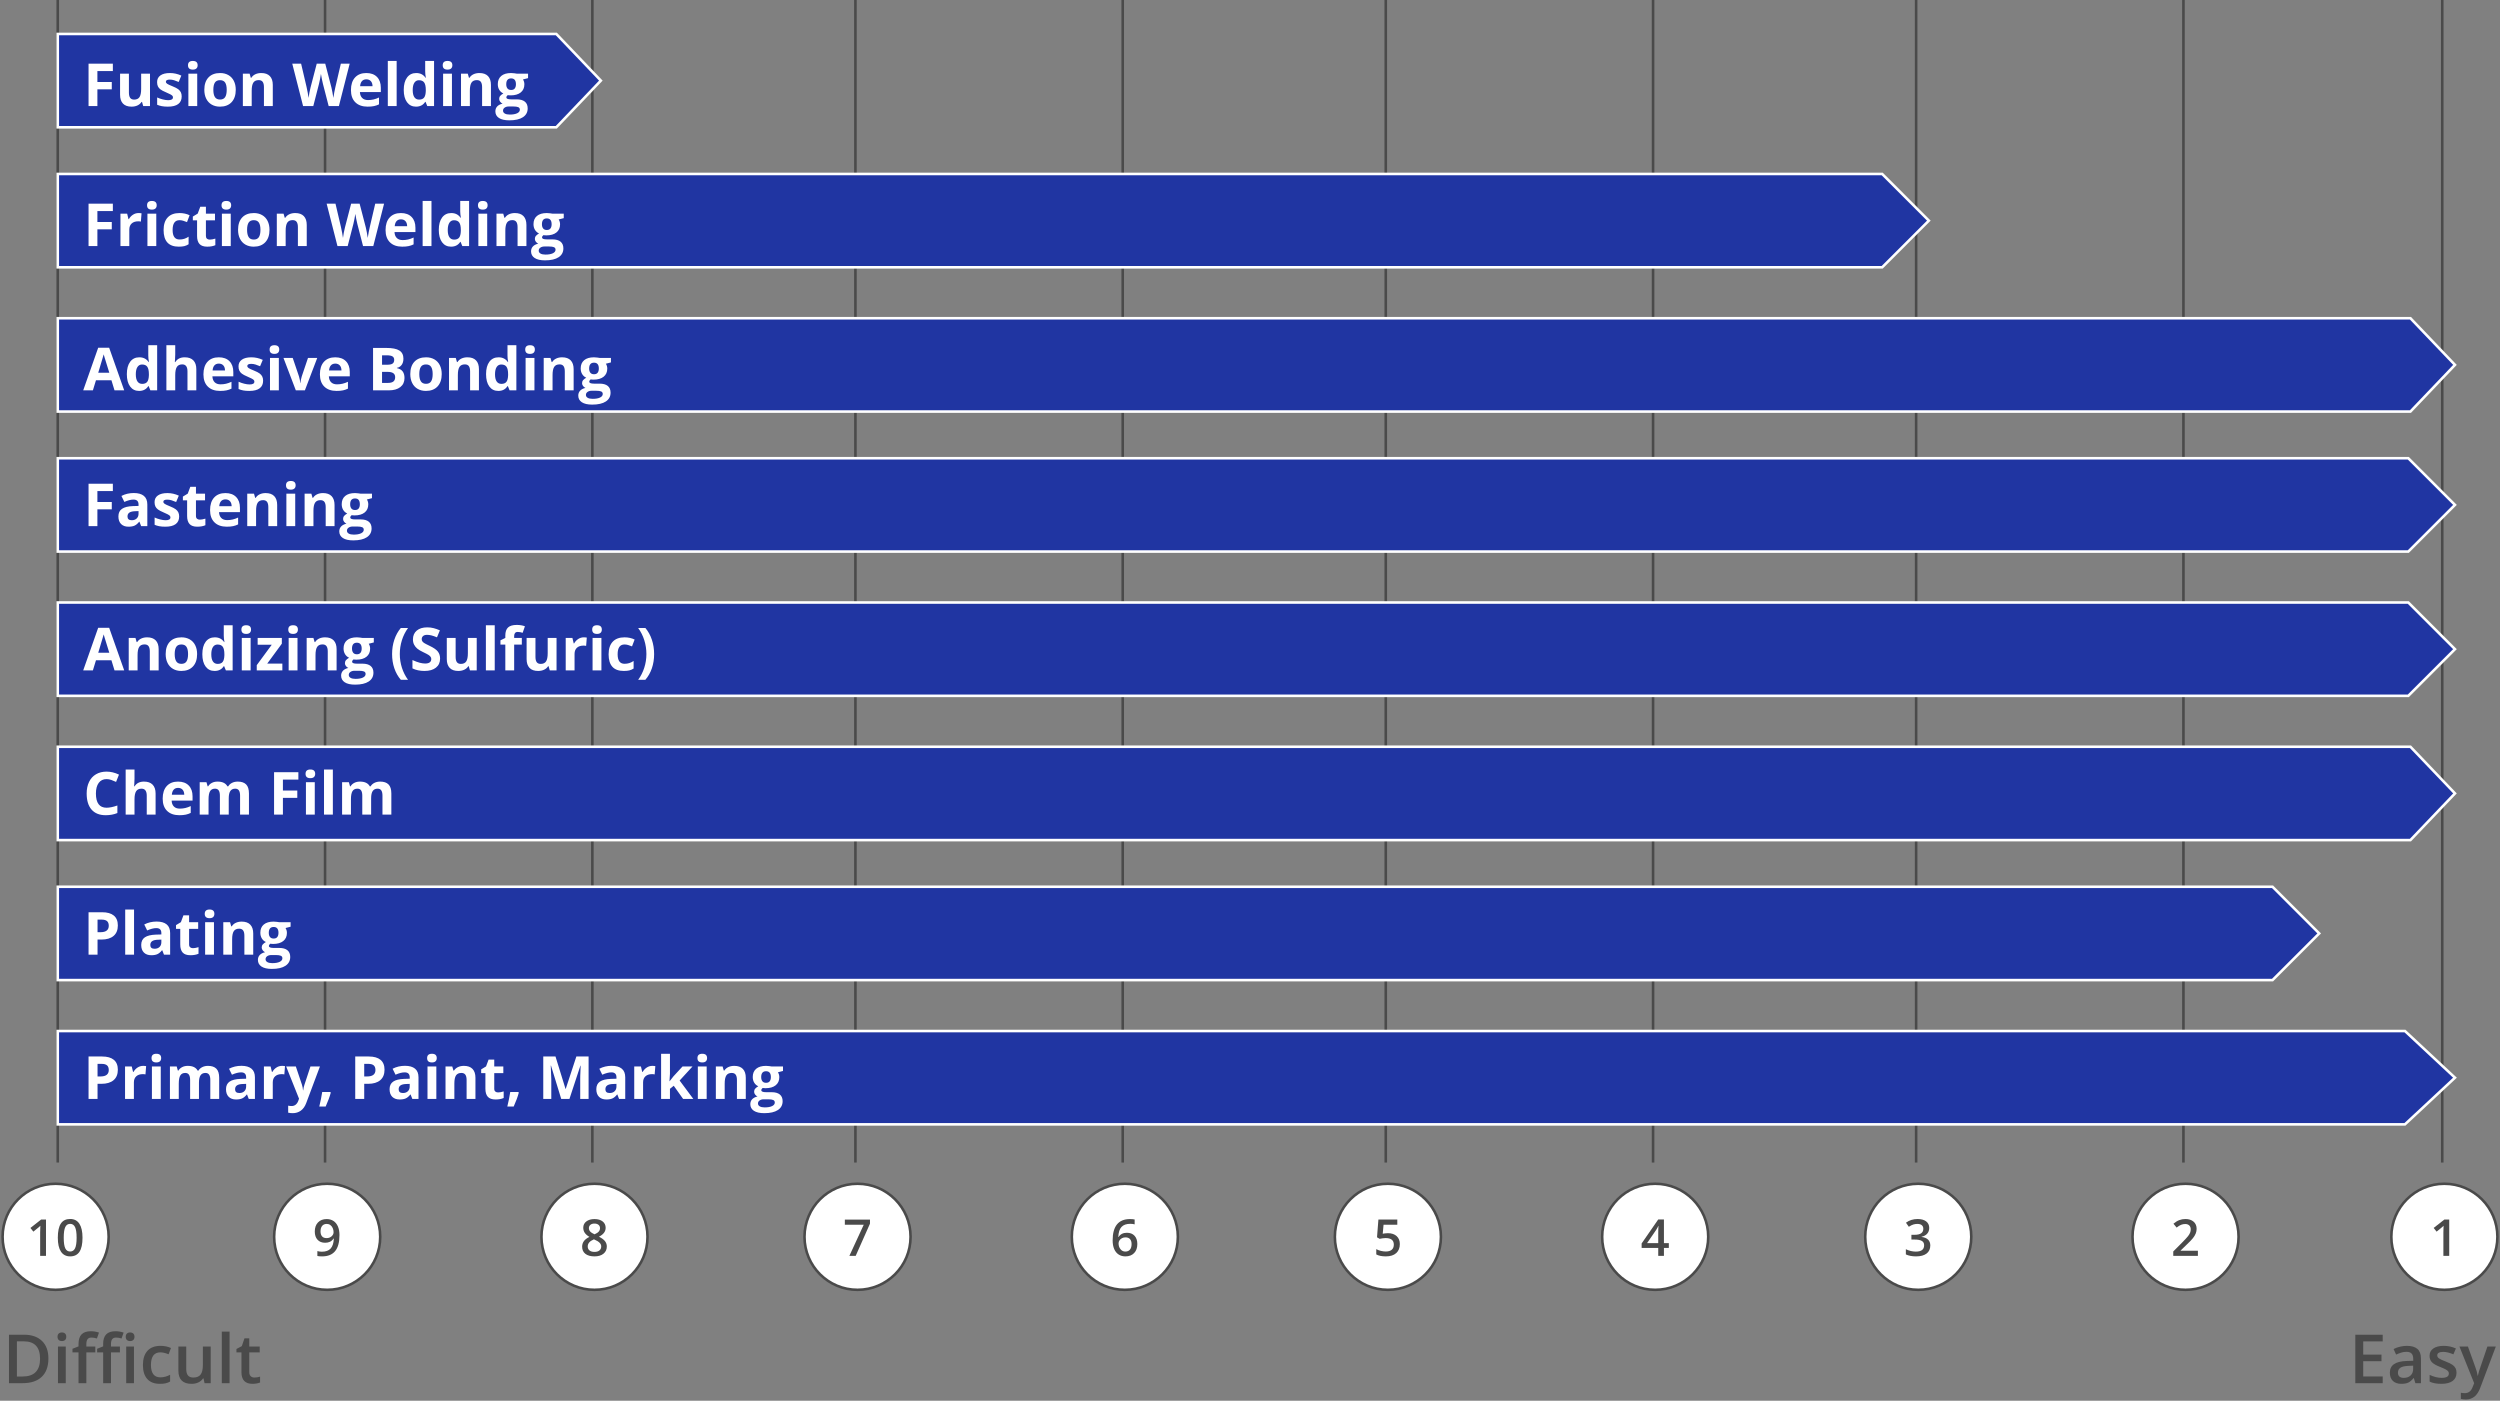 <?xml version="1.0" encoding="UTF-8"?>
<svg width="962px" height="539px" viewBox="0 0 962 539" version="1.1" xmlns="http://www.w3.org/2000/svg" xmlns:xlink="http://www.w3.org/1999/xlink">
    <rect x="0" y="0" width="962" height="539" fill="#808080" stroke="none"/>
    <!-- Generator: Sketch 47.1 (45422) - http://www.bohemiancoding.com/sketch -->
    <title>Outline-ManufacuringEaseIndex-JoiningandFinishing</title>
    <desc>Created with Sketch.</desc>
    <defs></defs>
    <g id="Page-1" stroke="none" stroke-width="1" fill="none" fill-rule="evenodd">
        <g id="Outline-ManufacuringEaseIndex-JoiningandFinishing" transform="translate(1, 0)">
            <path d="M21.224,0 L21.225,447.347" id="Stroke-3" stroke="#4A4A4A"></path>
            <path d="M124.082,0 L124.082,447.347" id="Stroke-4" stroke="#4A4A4A"></path>
            <path d="M226.939,0 L226.939,447.347" id="Stroke-5" stroke="#4A4A4A"></path>
            <path d="M328.163,0 L328.163,447.347" id="Stroke-6" stroke="#4A4A4A"></path>
            <path d="M431.02,0 L431.021,447.347" id="Stroke-7" stroke="#4A4A4A"></path>
            <path d="M532.245,0 L532.245,447.347" id="Stroke-8" stroke="#4A4A4A"></path>
            <path d="M635.102,0 L635.102,447.347" id="Stroke-9" stroke="#4A4A4A"></path>
            <path d="M736.327,0 L736.327,447.347" id="Stroke-10" stroke="#4A4A4A"></path>
            <g id="Group-2" transform="translate(104.49, 455.51)">
                <path d="M0,20.408 C0,9.137 9.137,0 20.408,0 C31.679,0 40.816,9.137 40.816,20.408 C40.816,31.679 31.679,40.816 20.408,40.816 C9.137,40.816 0,31.679 0,20.408 Z" id="Fill-11" fill="#FFFFFF"></path>
                <path d="M0,20.408 C0,9.137 9.137,0 20.408,0 C31.679,0 40.816,9.137 40.816,20.408 C40.816,31.679 31.679,40.816 20.408,40.816 C9.137,40.816 0,31.679 0,20.408 Z" id="Stroke-12" stroke="#4A4A4A"></path>
                <path d="M25.139,19.739 C25.139,22.494 24.584,24.55 23.474,25.909 C22.364,27.267 20.694,27.946 18.461,27.946 C17.613,27.946 17.004,27.895 16.634,27.793 L16.634,25.909 C17.202,26.068 17.773,26.148 18.347,26.148 C19.864,26.148 20.996,25.74 21.743,24.923 C22.489,24.107 22.897,22.825 22.967,21.078 L22.852,21.078 C22.476,21.652 22.022,22.066 21.489,22.321 C20.957,22.577 20.333,22.704 19.619,22.704 C18.382,22.704 17.409,22.318 16.701,21.547 C15.993,20.775 15.639,19.716 15.639,18.371 C15.639,16.91 16.049,15.748 16.869,14.884 C17.688,14.019 18.806,13.587 20.222,13.587 C21.217,13.587 22.084,13.83 22.824,14.314 C23.563,14.799 24.134,15.502 24.536,16.424 C24.938,17.345 25.139,18.45 25.139,19.739 Z M20.26,15.453 C19.482,15.453 18.886,15.706 18.471,16.213 C18.056,16.72 17.849,17.433 17.849,18.351 C17.849,19.149 18.042,19.775 18.428,20.231 C18.814,20.687 19.399,20.915 20.183,20.915 C20.942,20.915 21.58,20.689 22.097,20.236 C22.613,19.783 22.871,19.254 22.871,18.648 C22.871,18.08 22.761,17.549 22.541,17.055 C22.321,16.561 22.014,16.17 21.618,15.883 C21.223,15.596 20.77,15.453 20.26,15.453 Z" id="9" fill="#4A4A4A"></path>
            </g>
            <g id="Group" transform="translate(207.347, 455.51)">
                <path d="M0,20.408 C0,9.137 9.137,0 20.408,0 C31.679,0 40.816,9.137 40.816,20.408 C40.816,31.679 31.679,40.816 20.408,40.816 C9.137,40.816 0,31.679 0,20.408 Z" id="Fill-13" fill="#FFFFFF"></path>
                <path d="M0,20.408 C0,9.137 9.137,0 20.408,0 C31.679,0 40.816,9.137 40.816,20.408 C40.816,31.679 31.679,40.816 20.408,40.816 C9.137,40.816 0,31.679 0,20.408 Z" id="Stroke-14" stroke="#4A4A4A"></path>
                <path d="M20.403,13.587 C21.73,13.587 22.779,13.892 23.551,14.501 C24.322,15.11 24.708,15.925 24.708,16.945 C24.708,18.38 23.847,19.522 22.125,20.37 C23.222,20.918 24.002,21.496 24.464,22.101 C24.927,22.707 25.158,23.383 25.158,24.129 C25.158,25.284 24.734,26.209 23.886,26.904 C23.037,27.599 21.889,27.946 20.442,27.946 C18.924,27.946 17.747,27.621 16.912,26.971 C16.076,26.32 15.658,25.399 15.658,24.206 C15.658,23.428 15.877,22.728 16.314,22.106 C16.751,21.484 17.467,20.931 18.461,20.446 C17.607,19.936 16.998,19.397 16.634,18.83 C16.271,18.262 16.089,17.624 16.089,16.916 C16.089,15.902 16.488,15.094 17.285,14.491 C18.082,13.889 19.121,13.587 20.403,13.587 Z M17.811,24.129 C17.811,24.793 18.044,25.308 18.509,25.674 C18.975,26.041 19.606,26.224 20.403,26.224 C21.226,26.224 21.865,26.035 22.321,25.655 C22.777,25.276 23.005,24.761 23.005,24.11 C23.005,23.594 22.795,23.122 22.374,22.695 C21.953,22.267 21.315,21.872 20.461,21.508 L20.183,21.384 C19.342,21.754 18.736,22.16 18.366,22.604 C17.996,23.047 17.811,23.555 17.811,24.129 Z M20.384,15.319 C19.746,15.319 19.233,15.477 18.844,15.792 C18.455,16.108 18.261,16.537 18.261,17.079 C18.261,17.411 18.331,17.707 18.471,17.969 C18.611,18.23 18.815,18.468 19.083,18.681 C19.351,18.895 19.804,19.152 20.442,19.452 C21.207,19.114 21.747,18.758 22.063,18.385 C22.379,18.012 22.537,17.577 22.537,17.079 C22.537,16.537 22.341,16.108 21.948,15.792 C21.556,15.477 21.035,15.319 20.384,15.319 Z" id="8" fill="#4A4A4A"></path>
            </g>
            <g id="Group-4" transform="translate(308.571, 455.51)">
                <path d="M0,20.408 C0,9.137 9.137,0 20.408,0 C31.679,0 40.816,9.137 40.816,20.408 C40.816,31.679 31.679,40.816 20.408,40.816 C9.137,40.816 0,31.679 0,20.408 Z" id="Fill-15" fill="#FFFFFF"></path>
                <path d="M0,20.408 C0,9.137 9.137,0 20.408,0 C31.679,0 40.816,9.137 40.816,20.408 C40.816,31.679 31.679,40.816 20.408,40.816 C9.137,40.816 0,31.679 0,20.408 Z" id="Stroke-16" stroke="#4A4A4A"></path>
                <polygon id="7" fill="#4A4A4A" points="17.266 27.755 22.795 15.768 15.525 15.768 15.525 13.788 25.196 13.788 25.196 15.357 19.695 27.755"></polygon>
            </g>
            <g id="Group-5" transform="translate(411.429, 455.51)">
                <path d="M0,20.408 C0,9.137 9.137,0 20.408,0 C31.679,0 40.816,9.137 40.816,20.408 C40.816,31.679 31.679,40.816 20.408,40.816 C9.137,40.816 0,31.679 0,20.408 Z" id="Fill-17" fill="#FFFFFF"></path>
                <path d="M0,20.408 C0,9.137 9.137,0 20.408,0 C31.679,0 40.816,9.137 40.816,20.408 C40.816,31.679 31.679,40.816 20.408,40.816 C9.137,40.816 0,31.679 0,20.408 Z" id="Stroke-18" stroke="#4A4A4A"></path>
                <path d="M15.716,21.795 C15.716,16.323 17.945,13.587 22.403,13.587 C23.104,13.587 23.697,13.642 24.182,13.75 L24.182,15.625 C23.697,15.485 23.136,15.415 22.498,15.415 C21,15.415 19.874,15.816 19.121,16.62 C18.369,17.423 17.961,18.712 17.897,20.485 L18.012,20.485 C18.312,19.968 18.732,19.568 19.275,19.284 C19.817,19 20.454,18.858 21.188,18.858 C22.457,18.858 23.445,19.247 24.153,20.026 C24.861,20.804 25.215,21.859 25.215,23.192 C25.215,24.659 24.805,25.818 23.986,26.669 C23.166,27.521 22.049,27.946 20.633,27.946 C19.632,27.946 18.761,27.706 18.021,27.224 C17.282,26.743 16.712,26.041 16.314,25.12 C15.915,24.198 15.716,23.09 15.716,21.795 Z M20.595,26.091 C21.366,26.091 21.961,25.842 22.379,25.344 C22.797,24.847 23.005,24.136 23.005,23.211 C23.005,22.408 22.809,21.776 22.417,21.317 C22.025,20.858 21.437,20.628 20.652,20.628 C20.167,20.628 19.721,20.732 19.313,20.939 C18.905,21.146 18.583,21.43 18.347,21.79 C18.111,22.151 17.993,22.519 17.993,22.895 C17.993,23.795 18.237,24.552 18.724,25.167 C19.212,25.783 19.836,26.091 20.595,26.091 Z" id="6" fill="#4A4A4A"></path>
            </g>
            <g id="Group-6" transform="translate(512.653, 455.51)">
                <path d="M0,20.408 C0,9.137 9.137,0 20.408,0 C31.679,0 40.816,9.137 40.816,20.408 C40.816,31.679 31.679,40.816 20.408,40.816 C9.137,40.816 0,31.679 0,20.408 Z" id="Fill-19" fill="#FFFFFF"></path>
                <path d="M0,20.408 C0,9.137 9.137,0 20.408,0 C31.679,0 40.816,9.137 40.816,20.408 C40.816,31.679 31.679,40.816 20.408,40.816 C9.137,40.816 0,31.679 0,20.408 Z" id="Stroke-20" stroke="#4A4A4A"></path>
                <path d="M20.423,19.021 C21.832,19.021 22.948,19.394 23.771,20.14 C24.593,20.886 25.005,21.904 25.005,23.192 C25.005,24.684 24.538,25.85 23.603,26.688 C22.669,27.527 21.341,27.946 19.619,27.946 C18.056,27.946 16.829,27.695 15.936,27.191 L15.936,25.153 C16.452,25.446 17.046,25.673 17.715,25.832 C18.385,25.992 19.007,26.071 19.581,26.071 C20.595,26.071 21.366,25.845 21.896,25.392 C22.425,24.939 22.69,24.276 22.69,23.402 C22.69,21.731 21.625,20.896 19.495,20.896 C19.195,20.896 18.825,20.926 18.385,20.987 C17.945,21.048 17.559,21.116 17.227,21.193 L16.223,20.599 L16.759,13.769 L24.029,13.769 L24.029,15.768 L18.739,15.768 L18.423,19.232 C18.646,19.193 18.919,19.149 19.241,19.098 C19.563,19.047 19.957,19.021 20.423,19.021 Z" id="5" fill="#4A4A4A"></path>
            </g>
            <g id="Group-7" transform="translate(615.51, 455.51)">
                <path d="M0,20.408 C0,9.137 9.137,0 20.408,0 C31.679,0 40.816,9.137 40.816,20.408 C40.816,31.679 31.679,40.816 20.408,40.816 C9.137,40.816 0,31.679 0,20.408 Z" id="Fill-21" fill="#FFFFFF"></path>
                <path d="M0,20.408 C0,9.137 9.137,0 20.408,0 C31.679,0 40.816,9.137 40.816,20.408 C40.816,31.679 31.679,40.816 20.408,40.816 C9.137,40.816 0,31.679 0,20.408 Z" id="Stroke-22" stroke="#4A4A4A"></path>
                <path d="M25.655,24.703 L23.771,24.703 L23.771,27.755 L21.58,27.755 L21.58,24.703 L15.19,24.703 L15.19,22.972 L21.58,13.731 L23.771,13.731 L23.771,22.838 L25.655,22.838 L25.655,24.703 Z M21.58,22.838 L21.58,19.327 C21.58,18.077 21.612,17.054 21.676,16.256 L21.599,16.256 C21.421,16.677 21.14,17.187 20.757,17.787 L17.285,22.838 L21.58,22.838 Z" id="4" fill="#4A4A4A"></path>
            </g>
            <g id="Group-8" transform="translate(716.735, 455.51)">
                <path d="M0,20.408 C0,9.137 9.137,0 20.408,0 C31.679,0 40.816,9.137 40.816,20.408 C40.816,31.679 31.679,40.816 20.408,40.816 C9.137,40.816 0,31.679 0,20.408 Z" id="Fill-23" fill="#FFFFFF"></path>
                <path d="M0,20.408 C0,9.137 9.137,0 20.408,0 C31.679,0 40.816,9.137 40.816,20.408 C40.816,31.679 31.679,40.816 20.408,40.816 C9.137,40.816 0,31.679 0,20.408 Z" id="Stroke-24" stroke="#4A4A4A"></path>
                <path d="M24.632,16.983 C24.632,17.87 24.373,18.608 23.857,19.198 C23.34,19.788 22.613,20.185 21.676,20.389 L21.676,20.466 C22.798,20.606 23.64,20.955 24.201,21.513 C24.762,22.071 25.043,22.812 25.043,23.737 C25.043,25.083 24.568,26.121 23.618,26.851 C22.667,27.581 21.315,27.946 19.562,27.946 C18.012,27.946 16.704,27.695 15.639,27.191 L15.639,25.191 C16.232,25.485 16.861,25.711 17.524,25.871 C18.187,26.03 18.825,26.11 19.437,26.11 C20.521,26.11 21.331,25.909 21.867,25.507 C22.403,25.105 22.671,24.483 22.671,23.642 C22.671,22.895 22.374,22.347 21.781,21.996 C21.188,21.645 20.257,21.47 18.988,21.47 L17.773,21.47 L17.773,19.643 L19.007,19.643 C21.239,19.643 22.355,18.871 22.355,17.328 C22.355,16.728 22.16,16.266 21.771,15.941 C21.382,15.615 20.808,15.453 20.049,15.453 C19.52,15.453 19.01,15.528 18.519,15.678 C18.028,15.827 17.447,16.119 16.778,16.553 L15.678,14.984 C16.96,14.04 18.449,13.568 20.145,13.568 C21.555,13.568 22.655,13.871 23.445,14.477 C24.236,15.083 24.632,15.918 24.632,16.983 Z" id="3" fill="#4A4A4A"></path>
            </g>
            <path d="M839.184,0 L839.184,447.347" id="Stroke-25" stroke="#4A4A4A"></path>
            <g id="Group-9" transform="translate(819.592, 455.51)">
                <path d="M0,20.408 C0,9.137 9.137,0 20.408,0 C31.679,0 40.816,9.137 40.816,20.408 C40.816,31.679 31.679,40.816 20.408,40.816 C9.137,40.816 0,31.679 0,20.408 Z" id="Fill-26" fill="#FFFFFF"></path>
                <path d="M0,20.408 C0,9.137 9.137,0 20.408,0 C31.679,0 40.816,9.137 40.816,20.408 C40.816,31.679 31.679,40.816 20.408,40.816 C9.137,40.816 0,31.679 0,20.408 Z" id="Stroke-27" stroke="#4A4A4A"></path>
                <path d="M25.158,27.755 L15.678,27.755 L15.678,26.052 L19.284,22.427 C20.349,21.336 21.055,20.563 21.403,20.107 C21.751,19.651 22.004,19.222 22.164,18.82 C22.323,18.418 22.403,17.988 22.403,17.529 C22.403,16.897 22.213,16.4 21.834,16.036 C21.454,15.673 20.93,15.491 20.26,15.491 C19.724,15.491 19.206,15.59 18.705,15.788 C18.205,15.985 17.626,16.342 16.969,16.859 L15.754,15.376 C16.532,14.719 17.288,14.254 18.021,13.98 C18.755,13.705 19.536,13.568 20.365,13.568 C21.666,13.568 22.709,13.908 23.493,14.587 C24.278,15.266 24.67,16.18 24.67,17.328 C24.67,17.959 24.557,18.559 24.33,19.126 C24.104,19.694 23.756,20.279 23.288,20.882 C22.819,21.484 22.039,22.299 20.949,23.326 L18.519,25.679 L18.519,25.775 L25.158,25.775 L25.158,27.755 Z" id="2" fill="#4A4A4A"></path>
            </g>
            <path d="M938.776,0 L938.776,447.347" id="Stroke-28" stroke="#4A4A4A"></path>
            <g id="Group-10" transform="translate(919.184, 455.51)">
                <path d="M0,20.408 C0,9.137 9.137,0 20.408,0 C31.679,0 40.816,9.137 40.816,20.408 C40.816,31.679 31.679,40.816 20.408,40.816 C9.137,40.816 0,31.679 0,20.408 Z" id="Fill-29" fill="#FFFFFF"></path>
                <path d="M0,20.408 C0,9.137 9.137,0 20.408,0 C31.679,0 40.816,9.137 40.816,20.408 C40.816,31.679 31.679,40.816 20.408,40.816 C9.137,40.816 0,31.679 0,20.408 Z" id="Stroke-30" stroke="#4A4A4A"></path>
                <path d="M22.278,27.755 L20.03,27.755 L20.03,18.724 C20.03,17.647 20.056,16.792 20.107,16.161 C19.96,16.314 19.78,16.483 19.566,16.668 C19.353,16.853 18.637,17.439 17.419,18.428 L16.29,17.003 L20.403,13.769 L22.278,13.769 L22.278,27.755 Z" id="1" fill="#4A4A4A"></path>
            </g>
            <path d="M915.867,532.245 L905.319,532.245 L905.319,513.597 L915.867,513.597 L915.867,516.173 L908.367,516.173 L908.367,521.25 L915.395,521.25 L915.395,523.801 L908.367,523.801 L908.367,529.656 L915.867,529.656 L915.867,532.245 Z M928.434,532.245 L927.835,530.281 L927.733,530.281 C927.052,531.139 926.368,531.724 925.679,532.034 C924.99,532.345 924.106,532.5 923.026,532.5 C921.64,532.5 920.558,532.126 919.78,531.378 C919.002,530.629 918.613,529.571 918.613,528.202 C918.613,526.747 919.153,525.651 920.233,524.911 C921.312,524.171 922.958,523.767 925.169,523.699 L927.605,523.622 L927.605,522.87 C927.605,521.969 927.395,521.295 926.974,520.848 C926.553,520.402 925.9,520.179 925.016,520.179 C924.293,520.179 923.6,520.285 922.937,520.497 C922.273,520.71 921.636,520.961 921.023,521.25 L920.054,519.107 C920.819,518.707 921.657,518.403 922.567,518.195 C923.477,517.987 924.335,517.883 925.143,517.883 C926.937,517.883 928.292,518.274 929.206,519.056 C930.12,519.838 930.577,521.067 930.577,522.742 L930.577,532.245 L928.434,532.245 Z M923.97,530.204 C925.058,530.204 925.932,529.9 926.591,529.292 C927.25,528.684 927.579,527.832 927.579,526.735 L927.579,525.51 L925.768,525.587 C924.357,525.638 923.33,525.874 922.688,526.295 C922.046,526.716 921.725,527.36 921.725,528.227 C921.725,528.856 921.912,529.343 922.286,529.688 C922.66,530.032 923.221,530.204 923.97,530.204 Z M944.266,528.227 C944.266,529.605 943.764,530.661 942.761,531.397 C941.758,532.132 940.321,532.5 938.45,532.5 C936.57,532.5 935.061,532.215 933.922,531.645 L933.922,529.056 C935.58,529.821 937.123,530.204 938.552,530.204 C940.397,530.204 941.32,529.647 941.32,528.533 C941.32,528.176 941.218,527.878 941.014,527.64 C940.809,527.402 940.474,527.156 940.006,526.901 C939.538,526.645 938.888,526.356 938.054,526.033 C936.43,525.404 935.331,524.775 934.757,524.145 C934.183,523.516 933.896,522.7 933.896,521.696 C933.896,520.489 934.383,519.551 935.357,518.884 C936.33,518.216 937.655,517.883 939.33,517.883 C940.988,517.883 942.557,518.219 944.036,518.89 L943.067,521.148 C941.545,520.519 940.265,520.204 939.228,520.204 C937.646,520.204 936.855,520.655 936.855,521.556 C936.855,521.998 937.062,522.372 937.474,522.679 C937.886,522.985 938.786,523.406 940.172,523.941 C941.337,524.392 942.183,524.804 942.71,525.179 C943.237,525.553 943.628,525.984 943.883,526.473 C944.139,526.962 944.266,527.547 944.266,528.227 Z M945.391,518.138 L948.657,518.138 L951.527,526.135 C951.96,527.275 952.249,528.346 952.394,529.349 L952.496,529.349 C952.573,528.882 952.713,528.314 952.917,527.647 C953.121,526.979 954.201,523.81 956.157,518.138 L959.397,518.138 L953.363,534.12 C952.266,537.054 950.438,538.52 947.879,538.52 C947.215,538.52 946.569,538.448 945.94,538.304 L945.94,535.931 C946.391,536.033 946.905,536.084 947.483,536.084 C948.929,536.084 949.945,535.247 950.532,533.571 L951.055,532.245 L945.391,518.138 Z" id="Easy" fill="#4A4A4A"></path>
            <polygon id="Fill-31" stroke="#FFFFFF" fill="#2035A2" points="21.224 176.327 925.715 176.327 943.673 194.286 925.715 212.245 21.224 212.245"></polygon>
            <path d="M36.478,202.449 L33.074,202.449 L33.074,186.132 L42.427,186.132 L42.427,188.967 L36.478,188.967 L36.478,193.174 L42.014,193.174 L42.014,195.998 L36.478,195.998 L36.478,202.449 Z M53.313,202.449 L52.655,200.753 L52.566,200.753 C51.993,201.474 51.403,201.975 50.797,202.254 C50.19,202.533 49.4,202.672 48.425,202.672 C47.227,202.672 46.284,202.33 45.596,201.645 C44.908,200.961 44.563,199.986 44.563,198.721 C44.563,197.397 45.027,196.42 45.953,195.792 C46.879,195.163 48.276,194.815 50.144,194.748 L52.309,194.681 L52.309,194.134 C52.309,192.869 51.662,192.237 50.367,192.237 C49.37,192.237 48.198,192.538 46.851,193.141 L45.724,190.842 C47.16,190.09 48.752,189.715 50.501,189.715 C52.175,189.715 53.459,190.079 54.351,190.808 C55.244,191.538 55.691,192.646 55.691,194.134 L55.691,202.449 L53.313,202.449 Z M52.309,196.668 L50.992,196.712 C50.002,196.742 49.266,196.921 48.782,197.248 C48.299,197.575 48.057,198.074 48.057,198.744 C48.057,199.703 48.607,200.183 49.709,200.183 C50.497,200.183 51.128,199.956 51.6,199.503 C52.073,199.049 52.309,198.446 52.309,197.695 L52.309,196.668 Z M67.939,198.744 C67.939,200.023 67.495,200.998 66.605,201.668 C65.716,202.337 64.386,202.672 62.615,202.672 C61.708,202.672 60.934,202.611 60.294,202.488 C59.654,202.365 59.055,202.185 58.497,201.947 L58.497,199.134 C59.13,199.432 59.842,199.681 60.634,199.882 C61.427,200.083 62.124,200.183 62.727,200.183 C63.962,200.183 64.58,199.826 64.58,199.112 C64.58,198.844 64.498,198.626 64.334,198.459 C64.17,198.292 63.888,198.102 63.486,197.89 C63.084,197.678 62.548,197.43 61.879,197.148 C60.919,196.746 60.214,196.374 59.764,196.032 C59.314,195.689 58.986,195.297 58.782,194.854 C58.577,194.411 58.475,193.866 58.475,193.219 C58.475,192.11 58.904,191.253 59.764,190.647 C60.623,190.04 61.842,189.737 63.419,189.737 C64.922,189.737 66.384,190.064 67.805,190.719 L66.778,193.174 C66.153,192.907 65.569,192.687 65.026,192.516 C64.483,192.345 63.929,192.259 63.363,192.259 C62.359,192.259 61.856,192.531 61.856,193.074 C61.856,193.379 62.018,193.643 62.342,193.866 C62.666,194.09 63.374,194.421 64.468,194.86 C65.443,195.254 66.157,195.622 66.611,195.965 C67.065,196.307 67.4,196.701 67.615,197.148 C67.831,197.594 67.939,198.126 67.939,198.744 Z M75.891,199.96 C76.486,199.96 77.2,199.83 78.033,199.57 L78.033,202.103 C77.185,202.482 76.144,202.672 74.908,202.672 C73.547,202.672 72.555,202.328 71.934,201.64 C71.313,200.952 71.002,199.919 71.002,198.543 L71.002,192.527 L69.373,192.527 L69.373,191.087 L71.248,189.949 L72.23,187.315 L74.406,187.315 L74.406,189.971 L77.9,189.971 L77.9,192.527 L74.406,192.527 L74.406,198.543 C74.406,199.026 74.542,199.384 74.814,199.614 C75.085,199.845 75.444,199.96 75.891,199.96 Z M85.762,192.159 C85.04,192.159 84.475,192.388 84.065,192.845 C83.656,193.303 83.422,193.952 83.362,194.793 L88.139,194.793 C88.124,193.952 87.905,193.303 87.48,192.845 C87.056,192.388 86.483,192.159 85.762,192.159 Z M86.242,202.672 C84.233,202.672 82.663,202.118 81.532,201.009 C80.401,199.901 79.835,198.331 79.835,196.299 C79.835,194.209 80.358,192.592 81.403,191.45 C82.449,190.308 83.894,189.737 85.739,189.737 C87.503,189.737 88.876,190.239 89.858,191.244 C90.84,192.248 91.331,193.636 91.331,195.407 L91.331,197.058 L83.284,197.058 C83.321,198.026 83.608,198.781 84.143,199.324 C84.679,199.867 85.431,200.139 86.398,200.139 C87.149,200.139 87.86,200.061 88.53,199.904 C89.199,199.748 89.899,199.499 90.628,199.157 L90.628,201.79 C90.033,202.088 89.396,202.309 88.719,202.455 C88.042,202.6 87.216,202.672 86.242,202.672 Z M105.655,202.449 L102.251,202.449 L102.251,195.161 C102.251,194.261 102.091,193.586 101.771,193.135 C101.451,192.685 100.942,192.46 100.242,192.46 C99.29,192.46 98.602,192.778 98.178,193.414 C97.753,194.051 97.541,195.105 97.541,196.578 L97.541,202.449 L94.137,202.449 L94.137,189.971 L96.738,189.971 L97.195,191.567 L97.385,191.567 C97.765,190.965 98.287,190.509 98.953,190.2 C99.619,189.891 100.376,189.737 101.224,189.737 C102.675,189.737 103.777,190.129 104.528,190.914 C105.279,191.699 105.655,192.832 105.655,194.313 L105.655,202.449 Z M109.053,186.746 C109.053,185.637 109.671,185.083 110.906,185.083 C112.141,185.083 112.759,185.637 112.759,186.746 C112.759,187.274 112.604,187.685 112.295,187.979 C111.987,188.273 111.523,188.42 110.906,188.42 C109.671,188.42 109.053,187.862 109.053,186.746 Z M112.602,202.449 L109.198,202.449 L109.198,189.971 L112.602,189.971 L112.602,202.449 Z M127.73,202.449 L124.326,202.449 L124.326,195.161 C124.326,194.261 124.166,193.586 123.846,193.135 C123.526,192.685 123.017,192.46 122.317,192.46 C121.365,192.46 120.677,192.778 120.252,193.414 C119.828,194.051 119.616,195.105 119.616,196.578 L119.616,202.449 L116.212,202.449 L116.212,189.971 L118.813,189.971 L119.27,191.567 L119.46,191.567 C119.84,190.965 120.362,190.509 121.028,190.2 C121.694,189.891 122.451,189.737 123.299,189.737 C124.75,189.737 125.851,190.129 126.603,190.914 C127.354,191.699 127.73,192.832 127.73,194.313 L127.73,202.449 Z M142.133,189.971 L142.133,191.701 L140.179,192.203 C140.537,192.761 140.715,193.386 140.715,194.078 C140.715,195.418 140.248,196.461 139.314,197.209 C138.381,197.957 137.084,198.331 135.425,198.331 L134.811,198.297 L134.309,198.241 C133.959,198.509 133.784,198.807 133.784,199.134 C133.784,199.625 134.409,199.871 135.659,199.871 L137.78,199.871 C139.149,199.871 140.192,200.165 140.91,200.753 C141.628,201.34 141.987,202.203 141.987,203.342 C141.987,204.8 141.379,205.931 140.163,206.735 C138.946,207.538 137.2,207.94 134.923,207.94 C133.182,207.94 131.852,207.637 130.933,207.03 C130.014,206.424 129.554,205.574 129.554,204.48 C129.554,203.729 129.789,203.1 130.258,202.594 C130.726,202.088 131.415,201.727 132.322,201.511 C131.973,201.363 131.668,201.119 131.407,200.78 C131.147,200.442 131.016,200.083 131.016,199.703 C131.016,199.227 131.154,198.831 131.429,198.515 C131.705,198.199 132.103,197.888 132.624,197.583 C131.969,197.3 131.45,196.846 131.067,196.221 C130.684,195.596 130.492,194.86 130.492,194.011 C130.492,192.65 130.935,191.597 131.82,190.853 C132.705,190.109 133.97,189.737 135.615,189.737 C135.964,189.737 136.379,189.769 136.859,189.832 C137.339,189.895 137.646,189.942 137.78,189.971 L142.133,189.971 Z M132.501,204.212 C132.501,204.681 132.726,205.049 133.176,205.317 C133.626,205.585 134.257,205.719 135.068,205.719 C136.288,205.719 137.244,205.552 137.936,205.217 C138.628,204.882 138.974,204.424 138.974,203.844 C138.974,203.375 138.769,203.052 138.36,202.873 C137.951,202.695 137.319,202.605 136.463,202.605 L134.7,202.605 C134.075,202.605 133.552,202.752 133.131,203.046 C132.711,203.34 132.501,203.729 132.501,204.212 Z M133.74,194.056 C133.74,194.733 133.894,195.269 134.203,195.663 C134.512,196.058 134.982,196.255 135.615,196.255 C136.255,196.255 136.723,196.058 137.021,195.663 C137.319,195.269 137.467,194.733 137.467,194.056 C137.467,192.553 136.85,191.802 135.615,191.802 C134.365,191.802 133.74,192.553 133.74,194.056 Z" id="Fastening" fill="#FFFFFF"></path>
            <polygon id="Fill-33" stroke="#FFFFFF" fill="#2035A2" points="21.224 66.939 723.265 66.939 741.224 84.898 723.265 102.857 21.224 102.857"></polygon>
            <path d="M36.478,94.694 L33.074,94.694 L33.074,78.377 L42.427,78.377 L42.427,81.212 L36.478,81.212 L36.478,85.419 L42.014,85.419 L42.014,88.243 L36.478,88.243 L36.478,94.694 Z M52.316,81.982 C52.778,81.982 53.161,82.015 53.466,82.082 L53.209,85.274 C52.934,85.2 52.599,85.163 52.205,85.163 C51.119,85.163 50.272,85.442 49.666,86 C49.059,86.558 48.756,87.339 48.756,88.343 L48.756,94.694 L45.352,94.694 L45.352,82.216 L47.93,82.216 L48.433,84.314 L48.6,84.314 C48.987,83.615 49.51,83.051 50.168,82.624 C50.827,82.196 51.543,81.982 52.316,81.982 Z M55.588,78.991 C55.588,77.882 56.206,77.328 57.441,77.328 C58.676,77.328 59.293,77.882 59.293,78.991 C59.293,79.519 59.139,79.93 58.83,80.224 C58.521,80.518 58.058,80.665 57.441,80.665 C56.206,80.665 55.588,80.107 55.588,78.991 Z M59.137,94.694 L55.733,94.694 L55.733,82.216 L59.137,82.216 L59.137,94.694 Z M67.777,94.917 C63.893,94.917 61.951,92.785 61.951,88.522 C61.951,86.401 62.479,84.781 63.536,83.662 C64.592,82.542 66.107,81.982 68.078,81.982 C69.522,81.982 70.816,82.265 71.962,82.83 L70.958,85.464 C70.422,85.248 69.924,85.071 69.462,84.934 C69.001,84.796 68.54,84.727 68.078,84.727 C66.307,84.727 65.422,85.985 65.422,88.5 C65.422,90.94 66.307,92.16 68.078,92.16 C68.733,92.16 69.339,92.073 69.897,91.898 C70.456,91.723 71.014,91.45 71.572,91.078 L71.572,93.991 C71.021,94.34 70.465,94.582 69.903,94.716 C69.341,94.85 68.633,94.917 67.777,94.917 Z M79.72,92.205 C80.316,92.205 81.03,92.075 81.863,91.814 L81.863,94.348 C81.015,94.727 79.973,94.917 78.738,94.917 C77.377,94.917 76.385,94.573 75.764,93.885 C75.143,93.196 74.832,92.164 74.832,90.788 L74.832,84.772 L73.202,84.772 L73.202,83.332 L75.077,82.194 L76.06,79.56 L78.236,79.56 L78.236,82.216 L81.729,82.216 L81.729,84.772 L78.236,84.772 L78.236,90.788 C78.236,91.271 78.372,91.628 78.643,91.859 C78.915,92.09 79.274,92.205 79.72,92.205 Z M84.242,78.991 C84.242,77.882 84.859,77.328 86.095,77.328 C87.33,77.328 87.947,77.882 87.947,78.991 C87.947,79.519 87.793,79.93 87.484,80.224 C87.175,80.518 86.712,80.665 86.095,80.665 C84.859,80.665 84.242,80.107 84.242,78.991 Z M87.791,94.694 L84.387,94.694 L84.387,82.216 L87.791,82.216 L87.791,94.694 Z M94.076,88.433 C94.076,89.668 94.279,90.602 94.684,91.234 C95.09,91.866 95.75,92.183 96.665,92.183 C97.573,92.183 98.226,91.868 98.624,91.24 C99.022,90.611 99.221,89.675 99.221,88.433 C99.221,87.198 99.02,86.271 98.618,85.654 C98.216,85.036 97.558,84.727 96.643,84.727 C95.735,84.727 95.08,85.034 94.679,85.648 C94.277,86.262 94.076,87.19 94.076,88.433 Z M102.703,88.433 C102.703,90.464 102.167,92.053 101.096,93.198 C100.025,94.344 98.533,94.917 96.62,94.917 C95.423,94.917 94.366,94.655 93.451,94.13 C92.536,93.606 91.833,92.852 91.341,91.87 C90.85,90.888 90.605,89.742 90.605,88.433 C90.605,86.394 91.137,84.809 92.201,83.678 C93.265,82.547 94.76,81.982 96.687,81.982 C97.885,81.982 98.942,82.242 99.857,82.763 C100.772,83.284 101.475,84.032 101.966,85.006 C102.458,85.981 102.703,87.123 102.703,88.433 Z M117.035,94.694 L113.631,94.694 L113.631,87.406 C113.631,86.506 113.471,85.83 113.151,85.38 C112.831,84.93 112.321,84.705 111.622,84.705 C110.67,84.705 109.981,85.023 109.557,85.659 C109.133,86.295 108.921,87.35 108.921,88.823 L108.921,94.694 L105.517,94.694 L105.517,82.216 L108.117,82.216 L108.575,83.812 L108.765,83.812 C109.144,83.209 109.667,82.754 110.333,82.445 C110.999,82.136 111.756,81.982 112.604,81.982 C114.055,81.982 115.156,82.374 115.908,83.159 C116.659,83.944 117.035,85.077 117.035,86.558 L117.035,94.694 Z M142.64,94.694 L138.701,94.694 L136.491,86.122 C136.409,85.817 136.27,85.187 136.072,84.231 C135.875,83.275 135.762,82.633 135.732,82.305 C135.687,82.707 135.576,83.353 135.397,84.242 C135.219,85.131 135.081,85.765 134.984,86.145 L132.785,94.694 L128.857,94.694 L124.694,78.377 L128.098,78.377 L130.185,87.283 C130.55,88.928 130.814,90.352 130.977,91.558 C131.022,91.134 131.124,90.477 131.284,89.588 C131.444,88.699 131.595,88.009 131.736,87.518 L134.114,78.377 L137.384,78.377 L139.761,87.518 C139.865,87.927 139.995,88.552 140.152,89.393 C140.308,90.233 140.427,90.955 140.509,91.558 C140.583,90.977 140.702,90.254 140.866,89.387 C141.03,88.52 141.178,87.819 141.312,87.283 L143.388,78.377 L146.792,78.377 L142.64,94.694 Z M153.289,84.404 C152.567,84.404 152.002,84.632 151.593,85.09 C151.184,85.548 150.949,86.197 150.89,87.038 L155.666,87.038 C155.652,86.197 155.432,85.548 155.008,85.09 C154.584,84.632 154.011,84.404 153.289,84.404 Z M153.769,94.917 C151.76,94.917 150.19,94.363 149.059,93.254 C147.928,92.146 147.363,90.576 147.363,88.544 C147.363,86.454 147.886,84.837 148.931,83.695 C149.976,82.553 151.422,81.982 153.267,81.982 C155.03,81.982 156.403,82.484 157.385,83.489 C158.367,84.493 158.858,85.881 158.858,87.651 L158.858,89.303 L150.811,89.303 C150.849,90.271 151.135,91.026 151.671,91.569 C152.207,92.112 152.958,92.384 153.925,92.384 C154.677,92.384 155.387,92.305 156.057,92.149 C156.727,91.993 157.426,91.744 158.155,91.401 L158.155,94.035 C157.56,94.333 156.924,94.554 156.247,94.699 C155.57,94.845 154.744,94.917 153.769,94.917 Z M165.032,94.694 L161.628,94.694 L161.628,77.328 L165.032,77.328 L165.032,94.694 Z M172.555,94.917 C171.09,94.917 169.938,94.348 169.101,93.21 C168.264,92.071 167.846,90.494 167.846,88.477 C167.846,86.431 168.272,84.837 169.123,83.695 C169.975,82.553 171.149,81.982 172.645,81.982 C174.215,81.982 175.413,82.592 176.238,83.812 L176.35,83.812 C176.179,82.882 176.093,82.053 176.093,81.323 L176.093,77.328 L179.509,77.328 L179.509,94.694 L176.897,94.694 L176.238,93.076 L176.093,93.076 C175.32,94.303 174.14,94.917 172.555,94.917 Z M173.75,92.205 C174.62,92.205 175.258,91.952 175.664,91.446 C176.069,90.94 176.291,90.081 176.328,88.868 L176.328,88.5 C176.328,87.16 176.121,86.201 175.708,85.62 C175.295,85.04 174.624,84.75 173.694,84.75 C172.935,84.75 172.345,85.071 171.925,85.715 C171.504,86.359 171.294,87.294 171.294,88.522 C171.294,89.75 171.506,90.67 171.93,91.284 C172.355,91.898 172.961,92.205 173.75,92.205 Z M182.925,78.991 C182.925,77.882 183.543,77.328 184.778,77.328 C186.013,77.328 186.63,77.882 186.63,78.991 C186.63,79.519 186.476,79.93 186.167,80.224 C185.859,80.518 185.395,80.665 184.778,80.665 C183.543,80.665 182.925,80.107 182.925,78.991 Z M186.474,94.694 L183.07,94.694 L183.07,82.216 L186.474,82.216 L186.474,94.694 Z M201.565,94.694 L198.161,94.694 L198.161,87.406 C198.161,86.506 198.001,85.83 197.681,85.38 C197.361,84.93 196.851,84.705 196.152,84.705 C195.2,84.705 194.511,85.023 194.087,85.659 C193.663,86.295 193.451,87.35 193.451,88.823 L193.451,94.694 L190.047,94.694 L190.047,82.216 L192.648,82.216 L193.105,83.812 L193.295,83.812 C193.674,83.209 194.197,82.754 194.863,82.445 C195.529,82.136 196.286,81.982 197.134,81.982 C198.585,81.982 199.686,82.374 200.438,83.159 C201.189,83.944 201.565,85.077 201.565,86.558 L201.565,94.694 Z M215.93,82.216 L215.93,83.946 L213.977,84.448 C214.334,85.006 214.513,85.631 214.513,86.323 C214.513,87.663 214.046,88.706 213.112,89.454 C212.178,90.202 210.882,90.576 209.223,90.576 L208.609,90.542 L208.107,90.486 C207.757,90.754 207.582,91.052 207.582,91.379 C207.582,91.87 208.207,92.116 209.457,92.116 L211.578,92.116 C212.947,92.116 213.99,92.41 214.708,92.997 C215.426,93.585 215.785,94.448 215.785,95.587 C215.785,97.045 215.177,98.176 213.96,98.98 C212.744,99.783 210.997,100.185 208.72,100.185 C206.979,100.185 205.649,99.882 204.73,99.275 C203.812,98.669 203.352,97.819 203.352,96.725 C203.352,95.974 203.586,95.345 204.055,94.839 C204.524,94.333 205.212,93.972 206.12,93.756 C205.77,93.608 205.465,93.364 205.205,93.025 C204.944,92.687 204.814,92.328 204.814,91.948 C204.814,91.472 204.952,91.076 205.227,90.76 C205.502,90.444 205.9,90.133 206.421,89.828 C205.767,89.545 205.248,89.091 204.864,88.466 C204.481,87.841 204.29,87.105 204.29,86.256 C204.29,84.895 204.732,83.842 205.618,83.098 C206.503,82.354 207.768,81.982 209.412,81.982 C209.762,81.982 210.177,82.013 210.657,82.077 C211.137,82.14 211.444,82.186 211.578,82.216 L215.93,82.216 Z M206.299,96.457 C206.299,96.926 206.524,97.294 206.974,97.562 C207.424,97.83 208.054,97.964 208.865,97.964 C210.086,97.964 211.042,97.797 211.734,97.462 C212.426,97.127 212.772,96.669 212.772,96.089 C212.772,95.62 212.567,95.297 212.158,95.118 C211.749,94.939 211.116,94.85 210.261,94.85 L208.497,94.85 C207.872,94.85 207.35,94.997 206.929,95.291 C206.509,95.585 206.299,95.974 206.299,96.457 Z M207.537,86.301 C207.537,86.978 207.692,87.514 208.001,87.908 C208.309,88.303 208.78,88.5 209.412,88.5 C210.052,88.5 210.521,88.303 210.819,87.908 C211.116,87.514 211.265,86.978 211.265,86.301 C211.265,84.798 210.647,84.047 209.412,84.047 C208.162,84.047 207.537,84.798 207.537,86.301 Z" id="Friction-Welding" fill="#FFFFFF"></path>
            <polygon id="Fill-35" stroke="#FFFFFF" fill="#2035A2" points="21.224 287.347 926.531 287.347 943.673 305.306 926.531 323.265 21.224 323.265"></polygon>
            <path d="M40.005,299.798 C38.703,299.798 37.695,300.287 36.98,301.265 C36.266,302.244 35.909,303.607 35.909,305.356 C35.909,308.994 37.274,310.813 40.005,310.813 C41.151,310.813 42.538,310.527 44.168,309.954 L44.168,312.856 C42.828,313.414 41.333,313.693 39.681,313.693 C37.308,313.693 35.492,312.973 34.235,311.533 C32.977,310.093 32.349,308.027 32.349,305.333 C32.349,303.637 32.657,302.151 33.275,300.875 C33.892,299.598 34.78,298.62 35.937,297.939 C37.094,297.258 38.45,296.918 40.005,296.918 C41.59,296.918 43.182,297.301 44.782,298.068 L43.665,300.88 C43.055,300.59 42.442,300.337 41.824,300.121 C41.206,299.905 40.6,299.798 40.005,299.798 Z M58.872,313.469 L55.468,313.469 L55.468,306.181 C55.468,304.381 54.798,303.481 53.459,303.481 C52.506,303.481 51.818,303.804 51.394,304.452 C50.97,305.099 50.758,306.148 50.758,307.599 L50.758,313.469 L47.354,313.469 L47.354,296.103 L50.758,296.103 L50.758,299.641 C50.758,299.917 50.732,300.564 50.68,301.583 L50.601,302.588 L50.78,302.588 C51.539,301.367 52.744,300.757 54.396,300.757 C55.862,300.757 56.974,301.152 57.733,301.94 C58.492,302.729 58.872,303.86 58.872,305.333 L58.872,313.469 Z M67.526,303.179 C66.805,303.179 66.239,303.408 65.83,303.866 C65.421,304.323 65.186,304.972 65.127,305.813 L69.904,305.813 C69.889,304.972 69.669,304.323 69.245,303.866 C68.821,303.408 68.248,303.179 67.526,303.179 Z M68.006,313.693 C65.997,313.693 64.427,313.138 63.296,312.03 C62.165,310.921 61.6,309.351 61.6,307.32 C61.6,305.229 62.123,303.613 63.168,302.471 C64.213,301.328 65.659,300.757 67.504,300.757 C69.267,300.757 70.64,301.26 71.622,302.264 C72.604,303.269 73.095,304.656 73.095,306.427 L73.095,308.079 L65.049,308.079 C65.086,309.046 65.372,309.801 65.908,310.344 C66.444,310.888 67.195,311.159 68.162,311.159 C68.914,311.159 69.625,311.081 70.294,310.925 C70.964,310.768 71.663,310.519 72.392,310.177 L72.392,312.811 C71.797,313.109 71.161,313.33 70.484,313.475 C69.807,313.62 68.981,313.693 68.006,313.693 Z M87.018,313.469 L83.614,313.469 L83.614,306.181 C83.614,305.281 83.463,304.606 83.162,304.156 C82.861,303.706 82.386,303.481 81.739,303.481 C80.869,303.481 80.236,303.8 79.842,304.44 C79.447,305.08 79.25,306.133 79.25,307.599 L79.25,313.469 L75.846,313.469 L75.846,300.992 L78.447,300.992 L78.904,302.588 L79.094,302.588 C79.429,302.015 79.912,301.566 80.545,301.243 C81.177,300.919 81.903,300.757 82.721,300.757 C84.589,300.757 85.854,301.367 86.516,302.588 L86.817,302.588 C87.152,302.007 87.645,301.557 88.296,301.237 C88.947,300.917 89.682,300.757 90.5,300.757 C91.914,300.757 92.983,301.12 93.709,301.846 C94.434,302.571 94.797,303.734 94.797,305.333 L94.797,313.469 L91.382,313.469 L91.382,306.181 C91.382,305.281 91.231,304.606 90.93,304.156 C90.629,303.706 90.154,303.481 89.507,303.481 C88.674,303.481 88.05,303.778 87.638,304.373 C87.225,304.969 87.018,305.914 87.018,307.208 L87.018,313.469 Z M107.865,313.469 L104.461,313.469 L104.461,297.152 L113.814,297.152 L113.814,299.987 L107.865,299.987 L107.865,304.195 L113.401,304.195 L113.401,307.018 L107.865,307.018 L107.865,313.469 Z M116.576,297.766 C116.576,296.658 117.194,296.103 118.429,296.103 C119.664,296.103 120.281,296.658 120.281,297.766 C120.281,298.295 120.127,298.706 119.818,299 C119.509,299.293 119.046,299.44 118.429,299.44 C117.194,299.44 116.576,298.882 116.576,297.766 Z M120.125,313.469 L116.721,313.469 L116.721,300.992 L120.125,300.992 L120.125,313.469 Z M127.083,313.469 L123.679,313.469 L123.679,296.103 L127.083,296.103 L127.083,313.469 Z M141.81,313.469 L138.406,313.469 L138.406,306.181 C138.406,305.281 138.255,304.606 137.954,304.156 C137.652,303.706 137.178,303.481 136.531,303.481 C135.66,303.481 135.028,303.8 134.633,304.44 C134.239,305.08 134.042,306.133 134.042,307.599 L134.042,313.469 L130.638,313.469 L130.638,300.992 L133.238,300.992 L133.696,302.588 L133.885,302.588 C134.22,302.015 134.704,301.566 135.336,301.243 C135.969,300.919 136.694,300.757 137.513,300.757 C139.38,300.757 140.645,301.367 141.307,302.588 L141.609,302.588 C141.944,302.007 142.436,301.557 143.088,301.237 C143.739,300.917 144.473,300.757 145.292,300.757 C146.705,300.757 147.775,301.12 148.5,301.846 C149.226,302.571 149.589,303.734 149.589,305.333 L149.589,313.469 L146.173,313.469 L146.173,306.181 C146.173,305.281 146.023,304.606 145.721,304.156 C145.42,303.706 144.946,303.481 144.298,303.481 C143.465,303.481 142.842,303.778 142.429,304.373 C142.016,304.969 141.81,305.914 141.81,307.208 L141.81,313.469 Z" id="Chem-Film" fill="#FFFFFF"></path>
            <polygon id="Fill-37" stroke="#FFFFFF" fill="#2035A2" points="21.224 396.735 924.422 396.735 943.673 414.694 924.422 432.653 21.224 432.653"></polygon>
            <path d="M36.534,414.219 L37.672,414.219 C38.736,414.219 39.532,414.009 40.061,413.588 C40.589,413.168 40.853,412.556 40.853,411.752 C40.853,410.941 40.632,410.342 40.189,409.955 C39.746,409.568 39.052,409.375 38.107,409.375 L36.534,409.375 L36.534,414.219 Z M44.346,411.629 C44.346,413.385 43.798,414.728 42.7,415.658 C41.603,416.589 40.042,417.054 38.018,417.054 L36.534,417.054 L36.534,422.857 L33.074,422.857 L33.074,406.54 L38.286,406.54 C40.265,406.54 41.77,406.966 42.801,407.818 C43.831,408.67 44.346,409.94 44.346,411.629 Z M54.082,410.145 C54.543,410.145 54.926,410.179 55.231,410.246 L54.975,413.438 C54.699,413.363 54.364,413.326 53.97,413.326 C52.884,413.326 52.037,413.605 51.431,414.163 C50.825,414.721 50.521,415.502 50.521,416.507 L50.521,422.857 L47.117,422.857 L47.117,410.379 L49.695,410.379 L50.198,412.478 L50.365,412.478 C50.752,411.778 51.275,411.215 51.933,410.787 C52.592,410.359 53.308,410.145 54.082,410.145 Z M57.31,407.154 C57.31,406.045 57.928,405.491 59.163,405.491 C60.398,405.491 61.016,406.045 61.016,407.154 C61.016,407.682 60.861,408.093 60.553,408.387 C60.244,408.681 59.781,408.828 59.163,408.828 C57.928,408.828 57.31,408.27 57.31,407.154 Z M60.859,422.857 L57.455,422.857 L57.455,410.379 L60.859,410.379 L60.859,422.857 Z M75.561,422.857 L72.157,422.857 L72.157,415.569 C72.157,414.669 72.007,413.994 71.705,413.544 C71.404,413.093 70.93,412.868 70.282,412.868 C69.412,412.868 68.779,413.188 68.385,413.828 C67.991,414.468 67.793,415.521 67.793,416.987 L67.793,422.857 L64.389,422.857 L64.389,410.379 L66.99,410.379 L67.447,411.975 L67.637,411.975 C67.972,411.403 68.456,410.954 69.088,410.631 C69.721,410.307 70.446,410.145 71.264,410.145 C73.132,410.145 74.397,410.755 75.059,411.975 L75.36,411.975 C75.695,411.395 76.188,410.945 76.839,410.625 C77.49,410.305 78.225,410.145 79.043,410.145 C80.457,410.145 81.527,410.508 82.252,411.233 C82.978,411.959 83.34,413.121 83.34,414.721 L83.34,422.857 L79.925,422.857 L79.925,415.569 C79.925,414.669 79.774,413.994 79.473,413.544 C79.172,413.093 78.697,412.868 78.05,412.868 C77.217,412.868 76.594,413.166 76.181,413.761 C75.768,414.356 75.561,415.301 75.561,416.596 L75.561,422.857 Z M94.716,422.857 L94.058,421.161 L93.969,421.161 C93.396,421.882 92.806,422.383 92.2,422.662 C91.593,422.941 90.803,423.08 89.828,423.08 C88.63,423.08 87.687,422.738 86.999,422.054 C86.31,421.369 85.966,420.394 85.966,419.129 C85.966,417.805 86.429,416.829 87.356,416.2 C88.282,415.571 89.679,415.223 91.547,415.156 L93.712,415.089 L93.712,414.542 C93.712,413.278 93.065,412.645 91.77,412.645 C90.773,412.645 89.601,412.946 88.254,413.549 L87.127,411.25 C88.563,410.499 90.155,410.123 91.904,410.123 C93.578,410.123 94.861,410.487 95.754,411.217 C96.647,411.946 97.094,413.054 97.094,414.542 L97.094,422.857 L94.716,422.857 Z M93.712,417.076 L92.395,417.121 C91.405,417.15 90.669,417.329 90.185,417.656 C89.701,417.984 89.46,418.482 89.46,419.152 C89.46,420.112 90.01,420.592 91.111,420.592 C91.9,420.592 92.531,420.365 93.003,419.911 C93.476,419.457 93.712,418.854 93.712,418.103 L93.712,417.076 Z M107.521,410.145 C107.982,410.145 108.365,410.179 108.67,410.246 L108.414,413.438 C108.138,413.363 107.804,413.326 107.409,413.326 C106.323,413.326 105.477,413.605 104.87,414.163 C104.264,414.721 103.961,415.502 103.961,416.507 L103.961,422.857 L100.557,422.857 L100.557,410.379 L103.135,410.379 L103.637,412.478 L103.804,412.478 C104.191,411.778 104.714,411.215 105.372,410.787 C106.031,410.359 106.747,410.145 107.521,410.145 Z M109.109,410.379 L112.837,410.379 L115.191,417.4 C115.392,418.01 115.53,418.731 115.604,419.565 L115.671,419.565 C115.753,418.798 115.913,418.077 116.151,417.4 L118.462,410.379 L122.111,410.379 L116.832,424.453 C116.348,425.755 115.658,426.73 114.762,427.377 C113.865,428.025 112.818,428.348 111.62,428.348 C111.032,428.348 110.456,428.285 109.89,428.158 L109.89,425.458 C110.299,425.554 110.746,425.603 111.229,425.603 C111.832,425.603 112.359,425.419 112.809,425.05 C113.259,424.682 113.61,424.126 113.863,423.382 L114.064,422.768 L109.109,410.379 Z M126.277,420.458 C125.89,421.961 125.236,423.743 124.313,425.804 L121.858,425.804 C122.341,423.824 122.717,421.957 122.985,420.201 L126.11,420.201 L126.277,420.458 Z M139.152,414.219 L140.29,414.219 C141.354,414.219 142.151,414.009 142.679,413.588 C143.207,413.168 143.471,412.556 143.471,411.752 C143.471,410.941 143.25,410.342 142.807,409.955 C142.364,409.568 141.671,409.375 140.726,409.375 L139.152,409.375 L139.152,414.219 Z M146.965,411.629 C146.965,413.385 146.416,414.728 145.318,415.658 C144.221,416.589 142.66,417.054 140.636,417.054 L139.152,417.054 L139.152,422.857 L135.692,422.857 L135.692,406.54 L140.904,406.54 C142.883,406.54 144.388,406.966 145.419,407.818 C146.449,408.67 146.965,409.94 146.965,411.629 Z M157.66,422.857 L157.001,421.161 L156.912,421.161 C156.339,421.882 155.749,422.383 155.143,422.662 C154.537,422.941 153.746,423.08 152.771,423.08 C151.573,423.08 150.63,422.738 149.942,422.054 C149.254,421.369 148.91,420.394 148.91,419.129 C148.91,417.805 149.373,416.829 150.299,416.2 C151.226,415.571 152.622,415.223 154.49,415.156 L156.655,415.089 L156.655,414.542 C156.655,413.278 156.008,412.645 154.713,412.645 C153.716,412.645 152.544,412.946 151.198,413.549 L150.07,411.25 C151.506,410.499 153.099,410.123 154.847,410.123 C156.521,410.123 157.805,410.487 158.698,411.217 C159.591,411.946 160.037,413.054 160.037,414.542 L160.037,422.857 L157.66,422.857 Z M156.655,417.076 L155.338,417.121 C154.349,417.15 153.612,417.329 153.128,417.656 C152.645,417.984 152.403,418.482 152.403,419.152 C152.403,420.112 152.954,420.592 154.055,420.592 C154.843,420.592 155.474,420.365 155.947,419.911 C156.419,419.457 156.655,418.854 156.655,418.103 L156.655,417.076 Z M163.355,407.154 C163.355,406.045 163.972,405.491 165.208,405.491 C166.443,405.491 167.06,406.045 167.06,407.154 C167.06,407.682 166.906,408.093 166.597,408.387 C166.288,408.681 165.825,408.828 165.208,408.828 C163.972,408.828 163.355,408.27 163.355,407.154 Z M166.904,422.857 L163.5,422.857 L163.5,410.379 L166.904,410.379 L166.904,422.857 Z M181.952,422.857 L178.548,422.857 L178.548,415.569 C178.548,414.669 178.388,413.994 178.068,413.544 C177.748,413.093 177.238,412.868 176.539,412.868 C175.587,412.868 174.898,413.186 174.474,413.823 C174.05,414.459 173.838,415.513 173.838,416.987 L173.838,422.857 L170.434,422.857 L170.434,410.379 L173.034,410.379 L173.492,411.975 L173.682,411.975 C174.061,411.373 174.584,410.917 175.25,410.608 C175.916,410.299 176.673,410.145 177.521,410.145 C178.972,410.145 180.073,410.538 180.825,411.323 C181.576,412.108 181.952,413.24 181.952,414.721 L181.952,422.857 Z M190.672,420.368 C191.267,420.368 191.981,420.238 192.814,419.978 L192.814,422.511 C191.966,422.891 190.925,423.08 189.689,423.08 C188.328,423.08 187.336,422.736 186.715,422.048 C186.094,421.36 185.783,420.327 185.783,418.951 L185.783,412.935 L184.154,412.935 L184.154,411.496 L186.029,410.357 L187.011,407.723 L189.187,407.723 L189.187,410.379 L192.68,410.379 L192.68,412.935 L189.187,412.935 L189.187,418.951 C189.187,419.435 189.323,419.792 189.595,420.022 C189.866,420.253 190.225,420.368 190.672,420.368 Z M198.632,420.458 C198.245,421.961 197.591,423.743 196.668,425.804 L194.213,425.804 C194.696,423.824 195.072,421.957 195.34,420.201 L198.465,420.201 L198.632,420.458 Z M214.956,422.857 L211.027,410.056 L210.927,410.056 C211.068,412.66 211.139,414.397 211.139,415.268 L211.139,422.857 L208.047,422.857 L208.047,406.54 L212.757,406.54 L216.619,419.018 L216.686,419.018 L220.782,406.54 L225.491,406.54 L225.491,422.857 L222.266,422.857 L222.266,415.134 C222.266,414.769 222.272,414.349 222.283,413.873 C222.294,413.397 222.344,412.132 222.433,410.078 L222.333,410.078 L218.125,422.857 L214.956,422.857 Z M237.213,422.857 L236.555,421.161 L236.466,421.161 C235.893,421.882 235.303,422.383 234.697,422.662 C234.09,422.941 233.3,423.08 232.325,423.08 C231.127,423.08 230.184,422.738 229.496,422.054 C228.808,421.369 228.463,420.394 228.463,419.129 C228.463,417.805 228.927,416.829 229.853,416.2 C230.779,415.571 232.176,415.223 234.044,415.156 L236.209,415.089 L236.209,414.542 C236.209,413.278 235.562,412.645 234.267,412.645 C233.27,412.645 232.098,412.946 230.751,413.549 L229.624,411.25 C231.06,410.499 232.652,410.123 234.401,410.123 C236.075,410.123 237.359,410.487 238.251,411.217 C239.144,411.946 239.591,413.054 239.591,414.542 L239.591,422.857 L237.213,422.857 Z M236.209,417.076 L234.892,417.121 C233.902,417.15 233.166,417.329 232.682,417.656 C232.199,417.984 231.957,418.482 231.957,419.152 C231.957,420.112 232.507,420.592 233.609,420.592 C234.397,420.592 235.028,420.365 235.5,419.911 C235.973,419.457 236.209,418.854 236.209,418.103 L236.209,417.076 Z M250.018,410.145 C250.479,410.145 250.862,410.179 251.168,410.246 L250.911,413.438 C250.636,413.363 250.301,413.326 249.906,413.326 C248.82,413.326 247.974,413.605 247.367,414.163 C246.761,414.721 246.458,415.502 246.458,416.507 L246.458,422.857 L243.054,422.857 L243.054,410.379 L245.632,410.379 L246.134,412.478 L246.301,412.478 C246.688,411.778 247.211,411.215 247.87,410.787 C248.528,410.359 249.244,410.145 250.018,410.145 Z M256.662,416.071 L258.146,414.174 L261.64,410.379 L265.479,410.379 L260.523,415.792 L265.78,422.857 L261.852,422.857 L258.258,417.801 L256.796,418.973 L256.796,422.857 L253.392,422.857 L253.392,405.491 L256.796,405.491 L256.796,413.237 L256.617,416.071 L256.662,416.071 Z M267.379,407.154 C267.379,406.045 267.997,405.491 269.232,405.491 C270.467,405.491 271.085,406.045 271.085,407.154 C271.085,407.682 270.93,408.093 270.622,408.387 C270.313,408.681 269.85,408.828 269.232,408.828 C267.997,408.828 267.379,408.27 267.379,407.154 Z M270.928,422.857 L267.524,422.857 L267.524,410.379 L270.928,410.379 L270.928,422.857 Z M285.976,422.857 L282.572,422.857 L282.572,415.569 C282.572,414.669 282.412,413.994 282.092,413.544 C281.772,413.093 281.263,412.868 280.563,412.868 C279.611,412.868 278.923,413.186 278.499,413.823 C278.075,414.459 277.862,415.513 277.862,416.987 L277.862,422.857 L274.458,422.857 L274.458,410.379 L277.059,410.379 L277.516,411.975 L277.706,411.975 C278.086,411.373 278.608,410.917 279.274,410.608 C279.94,410.299 280.697,410.145 281.545,410.145 C282.996,410.145 284.098,410.538 284.849,411.323 C285.601,412.108 285.976,413.24 285.976,414.721 L285.976,422.857 Z M300.299,410.379 L300.299,412.109 L298.346,412.612 C298.703,413.17 298.881,413.795 298.881,414.487 C298.881,415.826 298.414,416.869 297.481,417.617 C296.547,418.365 295.25,418.739 293.591,418.739 L292.977,418.705 L292.475,418.65 C292.125,418.917 291.95,419.215 291.95,419.542 C291.95,420.033 292.575,420.279 293.825,420.279 L295.946,420.279 C297.315,420.279 298.359,420.573 299.077,421.161 C299.795,421.749 300.154,422.612 300.154,423.75 C300.154,425.208 299.545,426.339 298.329,427.143 C297.112,427.946 295.366,428.348 293.089,428.348 C291.348,428.348 290.018,428.045 289.099,427.439 C288.18,426.832 287.721,425.982 287.721,424.888 C287.721,424.137 287.955,423.508 288.424,423.002 C288.892,422.496 289.581,422.135 290.488,421.92 C290.139,421.771 289.834,421.527 289.573,421.189 C289.313,420.85 289.183,420.491 289.183,420.112 C289.183,419.635 289.32,419.239 289.596,418.923 C289.871,418.607 290.269,418.296 290.79,417.991 C290.135,417.708 289.616,417.254 289.233,416.629 C288.85,416.004 288.658,415.268 288.658,414.42 C288.658,413.058 289.101,412.005 289.986,411.261 C290.872,410.517 292.137,410.145 293.781,410.145 C294.131,410.145 294.545,410.177 295.025,410.24 C295.505,410.303 295.812,410.35 295.946,410.379 L300.299,410.379 Z M290.667,424.621 C290.667,425.089 290.892,425.458 291.342,425.725 C291.792,425.993 292.423,426.127 293.234,426.127 C294.454,426.127 295.41,425.96 296.102,425.625 C296.794,425.29 297.14,424.833 297.14,424.252 C297.14,423.783 296.936,423.46 296.526,423.281 C296.117,423.103 295.485,423.013 294.629,423.013 L292.866,423.013 C292.241,423.013 291.718,423.16 291.298,423.454 C290.877,423.748 290.667,424.137 290.667,424.621 Z M291.906,414.464 C291.906,415.141 292.06,415.677 292.369,416.071 C292.678,416.466 293.148,416.663 293.781,416.663 C294.421,416.663 294.889,416.466 295.187,416.071 C295.485,415.677 295.634,415.141 295.634,414.464 C295.634,412.961 295.016,412.21 293.781,412.21 C292.531,412.21 291.906,412.961 291.906,414.464 Z" id="Primary,-Paint,-Mark" fill="#FFFFFF"></path>
            <polygon id="Fill-39" stroke="#FFFFFF" fill="#2035A2" points="21.224 231.837 925.714 231.837 943.673 249.796 925.714 267.755 21.224 267.755"></polygon>
            <path d="M43.063,257.959 L41.88,254.075 L35.931,254.075 L34.748,257.959 L31.02,257.959 L36.779,241.575 L41.009,241.575 L46.79,257.959 L43.063,257.959 Z M41.054,251.173 C39.96,247.654 39.344,245.664 39.207,245.202 C39.069,244.741 38.971,244.377 38.911,244.109 C38.665,245.061 37.962,247.416 36.802,251.173 L41.054,251.173 Z M60.05,257.959 L56.646,257.959 L56.646,250.671 C56.646,249.771 56.486,249.096 56.166,248.646 C55.846,248.195 55.336,247.97 54.637,247.97 C53.684,247.97 52.996,248.288 52.572,248.925 C52.148,249.561 51.936,250.615 51.936,252.089 L51.936,257.959 L48.532,257.959 L48.532,245.482 L51.132,245.482 L51.59,247.077 L51.78,247.077 C52.159,246.475 52.682,246.019 53.348,245.71 C54.014,245.402 54.771,245.247 55.619,245.247 C57.07,245.247 58.171,245.64 58.923,246.425 C59.674,247.21 60.05,248.342 60.05,249.823 L60.05,257.959 Z M66.222,251.698 C66.222,252.933 66.425,253.867 66.83,254.499 C67.236,255.132 67.896,255.448 68.811,255.448 C69.719,255.448 70.372,255.134 70.77,254.505 C71.168,253.876 71.367,252.941 71.367,251.698 C71.367,250.463 71.166,249.537 70.764,248.919 C70.363,248.301 69.704,247.993 68.789,247.993 C67.881,247.993 67.226,248.3 66.825,248.913 C66.423,249.527 66.222,250.455 66.222,251.698 Z M74.849,251.698 C74.849,253.729 74.314,255.318 73.242,256.464 C72.171,257.609 70.679,258.182 68.767,258.182 C67.569,258.182 66.512,257.92 65.597,257.396 C64.682,256.871 63.979,256.118 63.488,255.136 C62.997,254.153 62.751,253.008 62.751,251.698 C62.751,249.659 63.283,248.075 64.347,246.944 C65.411,245.813 66.907,245.247 68.834,245.247 C70.032,245.247 71.088,245.508 72.003,246.028 C72.918,246.549 73.622,247.297 74.113,248.272 C74.604,249.246 74.849,250.388 74.849,251.698 Z M81.568,258.182 C80.103,258.182 78.951,257.613 78.114,256.475 C77.277,255.336 76.859,253.759 76.859,251.743 C76.859,249.697 77.284,248.102 78.136,246.96 C78.988,245.818 80.162,245.247 81.658,245.247 C83.228,245.247 84.425,245.857 85.251,247.077 L85.363,247.077 C85.192,246.147 85.106,245.318 85.106,244.589 L85.106,240.593 L88.521,240.593 L88.521,257.959 L85.91,257.959 L85.251,256.341 L85.106,256.341 C84.332,257.569 83.153,258.182 81.568,258.182 Z M82.763,255.47 C83.633,255.47 84.271,255.217 84.677,254.711 C85.082,254.205 85.303,253.346 85.341,252.133 L85.341,251.765 C85.341,250.426 85.134,249.466 84.721,248.886 C84.308,248.305 83.637,248.015 82.707,248.015 C81.948,248.015 81.358,248.337 80.938,248.98 C80.517,249.624 80.307,250.56 80.307,251.787 C80.307,253.015 80.519,253.936 80.943,254.55 C81.367,255.163 81.974,255.47 82.763,255.47 Z M91.892,242.256 C91.892,241.147 92.51,240.593 93.745,240.593 C94.98,240.593 95.598,241.147 95.598,242.256 C95.598,242.784 95.443,243.195 95.135,243.489 C94.826,243.783 94.363,243.93 93.745,243.93 C92.51,243.93 91.892,243.372 91.892,242.256 Z M95.441,257.959 L92.037,257.959 L92.037,245.482 L95.441,245.482 L95.441,257.959 Z M107.652,257.959 L97.797,257.959 L97.797,255.95 L103.578,248.082 L98.143,248.082 L98.143,245.482 L107.451,245.482 L107.451,247.691 L101.826,255.359 L107.652,255.359 L107.652,257.959 Z M109.929,242.256 C109.929,241.147 110.546,240.593 111.781,240.593 C113.017,240.593 113.634,241.147 113.634,242.256 C113.634,242.784 113.48,243.195 113.171,243.489 C112.862,243.783 112.399,243.93 111.781,243.93 C110.546,243.93 109.929,243.372 109.929,242.256 Z M113.478,257.959 L110.074,257.959 L110.074,245.482 L113.478,245.482 L113.478,257.959 Z M128.523,257.959 L125.119,257.959 L125.119,250.671 C125.119,249.771 124.959,249.096 124.639,248.646 C124.319,248.195 123.809,247.97 123.11,247.97 C122.158,247.97 121.469,248.288 121.045,248.925 C120.621,249.561 120.409,250.615 120.409,252.089 L120.409,257.959 L117.005,257.959 L117.005,245.482 L119.605,245.482 L120.063,247.077 L120.253,247.077 C120.632,246.475 121.155,246.019 121.821,245.71 C122.487,245.402 123.244,245.247 124.092,245.247 C125.543,245.247 126.644,245.64 127.396,246.425 C128.147,247.21 128.523,248.342 128.523,249.823 L128.523,257.959 Z M142.842,245.482 L142.842,247.211 L140.889,247.714 C141.246,248.272 141.425,248.897 141.425,249.589 C141.425,250.928 140.958,251.971 140.024,252.719 C139.091,253.467 137.794,253.841 136.135,253.841 L135.521,253.807 L135.019,253.752 C134.669,254.019 134.494,254.317 134.494,254.644 C134.494,255.136 135.119,255.381 136.369,255.381 L138.49,255.381 C139.859,255.381 140.902,255.675 141.62,256.263 C142.338,256.851 142.697,257.714 142.697,258.852 C142.697,260.31 142.089,261.441 140.873,262.245 C139.656,263.048 137.909,263.45 135.633,263.45 C133.892,263.45 132.562,263.147 131.643,262.541 C130.724,261.934 130.264,261.084 130.264,259.99 C130.264,259.239 130.499,258.61 130.967,258.104 C131.436,257.598 132.124,257.237 133.032,257.022 C132.682,256.873 132.377,256.629 132.117,256.291 C131.857,255.952 131.726,255.593 131.726,255.214 C131.726,254.737 131.864,254.341 132.139,254.025 C132.415,253.709 132.813,253.398 133.334,253.093 C132.679,252.81 132.16,252.357 131.777,251.732 C131.393,251.107 131.202,250.37 131.202,249.522 C131.202,248.16 131.645,247.107 132.53,246.363 C133.415,245.619 134.68,245.247 136.325,245.247 C136.674,245.247 137.089,245.279 137.569,245.342 C138.049,245.405 138.356,245.452 138.49,245.482 L142.842,245.482 Z M133.211,259.723 C133.211,260.191 133.436,260.56 133.886,260.827 C134.336,261.095 134.967,261.229 135.778,261.229 C136.998,261.229 137.954,261.062 138.646,260.727 C139.338,260.392 139.684,259.935 139.684,259.354 C139.684,258.886 139.479,258.562 139.07,258.383 C138.661,258.205 138.028,258.115 137.173,258.115 L135.409,258.115 C134.784,258.115 134.262,258.262 133.841,258.556 C133.421,258.85 133.211,259.239 133.211,259.723 Z M134.45,249.566 C134.45,250.243 134.604,250.779 134.913,251.173 C135.222,251.568 135.692,251.765 136.325,251.765 C136.964,251.765 137.433,251.568 137.731,251.173 C138.028,250.779 138.177,250.243 138.177,249.566 C138.177,248.063 137.56,247.312 136.325,247.312 C135.075,247.312 134.45,248.063 134.45,249.566 Z M149.874,251.698 C149.874,249.726 150.163,247.881 150.739,246.162 C151.316,244.444 152.147,242.937 153.234,241.642 L156.024,241.642 C154.975,243.078 154.182,244.656 153.647,246.374 C153.111,248.093 152.843,249.86 152.843,251.676 C152.843,253.499 153.117,255.26 153.663,256.96 C154.21,258.66 154.99,260.199 156.002,261.575 L153.234,261.575 C152.14,260.31 151.307,258.833 150.734,257.144 C150.161,255.455 149.874,253.64 149.874,251.698 Z M168.346,253.428 C168.346,254.901 167.816,256.062 166.755,256.91 C165.695,257.758 164.22,258.182 162.33,258.182 C160.589,258.182 159.049,257.855 157.71,257.2 L157.71,253.986 C158.811,254.477 159.743,254.823 160.505,255.024 C161.268,255.225 161.966,255.325 162.598,255.325 C163.357,255.325 163.939,255.18 164.345,254.89 C164.75,254.6 164.953,254.168 164.953,253.595 C164.953,253.275 164.864,252.991 164.685,252.742 C164.506,252.492 164.244,252.252 163.898,252.022 C163.552,251.791 162.847,251.423 161.783,250.917 C160.786,250.448 160.038,249.998 159.54,249.566 C159.041,249.135 158.643,248.633 158.346,248.06 C158.048,247.487 157.899,246.817 157.899,246.051 C157.899,244.607 158.389,243.473 159.367,242.647 C160.345,241.821 161.698,241.408 163.424,241.408 C164.272,241.408 165.081,241.508 165.851,241.709 C166.621,241.91 167.427,242.193 168.268,242.557 L167.152,245.247 C166.281,244.89 165.561,244.641 164.992,244.499 C164.423,244.358 163.863,244.287 163.312,244.287 C162.658,244.287 162.155,244.44 161.806,244.745 C161.456,245.05 161.281,245.448 161.281,245.939 C161.281,246.244 161.352,246.51 161.493,246.737 C161.634,246.964 161.86,247.184 162.168,247.396 C162.477,247.608 163.208,247.989 164.361,248.54 C165.887,249.269 166.932,250 167.498,250.733 C168.063,251.466 168.346,252.364 168.346,253.428 Z M179.83,257.959 L179.373,256.363 L179.194,256.363 C178.83,256.944 178.313,257.392 177.643,257.708 C176.973,258.024 176.211,258.182 175.355,258.182 C173.889,258.182 172.784,257.79 172.04,257.005 C171.296,256.22 170.924,255.091 170.924,253.618 L170.924,245.482 L174.328,245.482 L174.328,252.769 C174.328,253.67 174.488,254.345 174.808,254.795 C175.128,255.245 175.638,255.47 176.337,255.47 C177.29,255.47 177.978,255.152 178.402,254.516 C178.826,253.88 179.038,252.825 179.038,251.352 L179.038,245.482 L182.442,245.482 L182.442,257.959 L179.83,257.959 Z M189.373,257.959 L185.969,257.959 L185.969,240.593 L189.373,240.593 L189.373,257.959 Z M199.798,248.037 L196.851,248.037 L196.851,257.959 L193.447,257.959 L193.447,248.037 L191.572,248.037 L191.572,246.397 L193.447,245.482 L193.447,244.566 C193.447,243.145 193.797,242.107 194.496,241.452 C195.196,240.798 196.316,240.47 197.856,240.47 C199.031,240.47 200.077,240.645 200.992,240.995 L200.121,243.495 C199.437,243.279 198.804,243.171 198.224,243.171 C197.74,243.171 197.391,243.314 197.175,243.601 C196.959,243.887 196.851,244.254 196.851,244.7 L196.851,245.482 L199.798,245.482 L199.798,248.037 Z M210.546,257.959 L210.088,256.363 L209.91,256.363 C209.545,256.944 209.028,257.392 208.358,257.708 C207.689,258.024 206.926,258.182 206.07,258.182 C204.605,258.182 203.5,257.79 202.756,257.005 C202.012,256.22 201.64,255.091 201.64,253.618 L201.64,245.482 L205.044,245.482 L205.044,252.769 C205.044,253.67 205.204,254.345 205.524,254.795 C205.843,255.245 206.353,255.47 207.053,255.47 C208.005,255.47 208.693,255.152 209.117,254.516 C209.541,253.88 209.753,252.825 209.753,251.352 L209.753,245.482 L213.157,245.482 L213.157,257.959 L210.546,257.959 Z M223.649,245.247 C224.11,245.247 224.493,245.281 224.798,245.348 L224.542,248.54 C224.266,248.465 223.932,248.428 223.537,248.428 C222.451,248.428 221.605,248.707 220.998,249.265 C220.392,249.823 220.089,250.604 220.089,251.609 L220.089,257.959 L216.685,257.959 L216.685,245.482 L219.263,245.482 L219.765,247.58 L219.932,247.58 C220.319,246.88 220.842,246.317 221.5,245.889 C222.159,245.461 222.875,245.247 223.649,245.247 Z M226.875,242.256 C226.875,241.147 227.492,240.593 228.727,240.593 C229.962,240.593 230.58,241.147 230.58,242.256 C230.58,242.784 230.426,243.195 230.117,243.489 C229.808,243.783 229.345,243.93 228.727,243.93 C227.492,243.93 226.875,243.372 226.875,242.256 Z M230.424,257.959 L227.02,257.959 L227.02,245.482 L230.424,245.482 L230.424,257.959 Z M239.018,258.182 C235.134,258.182 233.192,256.051 233.192,251.787 C233.192,249.667 233.72,248.047 234.777,246.927 C235.833,245.807 237.348,245.247 239.319,245.247 C240.763,245.247 242.057,245.53 243.203,246.095 L242.199,248.729 C241.663,248.513 241.164,248.337 240.703,248.199 C240.242,248.061 239.781,247.993 239.319,247.993 C237.548,247.993 236.663,249.25 236.663,251.765 C236.663,254.205 237.548,255.426 239.319,255.426 C239.974,255.426 240.58,255.338 241.138,255.163 C241.696,254.989 242.255,254.715 242.813,254.343 L242.813,257.256 C242.262,257.606 241.706,257.848 241.144,257.982 C240.582,258.115 239.874,258.182 239.018,258.182 Z M250.704,251.698 C250.704,253.655 250.415,255.478 249.839,257.167 C249.262,258.856 248.43,260.325 247.344,261.575 L244.576,261.575 C245.581,260.206 246.358,258.672 246.909,256.971 C247.459,255.271 247.735,253.506 247.735,251.676 C247.735,249.86 247.467,248.093 246.931,246.374 C246.395,244.656 245.603,243.078 244.554,241.642 L247.344,241.642 C248.438,242.944 249.271,244.457 249.844,246.179 C250.417,247.902 250.704,249.741 250.704,251.698 Z" id="Anodizing-(Sulfuric)" fill="#FFFFFF"></path>
            <polygon id="Fill-41" stroke="#FFFFFF" fill="#2035A2" points="21.224 13.061 213.062 13.061 230.204 31.021 213.062 48.98 21.224 48.98"></polygon>
            <path d="M36.478,40.816 L33.074,40.816 L33.074,24.499 L42.427,24.499 L42.427,27.334 L36.478,27.334 L36.478,31.542 L42.014,31.542 L42.014,34.365 L36.478,34.365 L36.478,40.816 Z M54.108,40.816 L53.65,39.22 L53.472,39.22 C53.107,39.801 52.59,40.249 51.92,40.565 C51.251,40.881 50.488,41.04 49.632,41.04 C48.167,41.04 47.062,40.647 46.318,39.862 C45.574,39.077 45.202,37.948 45.202,36.475 L45.202,28.339 L48.606,28.339 L48.606,35.627 C48.606,36.527 48.766,37.202 49.086,37.652 C49.406,38.102 49.915,38.327 50.615,38.327 C51.567,38.327 52.255,38.009 52.679,37.373 C53.103,36.737 53.315,35.682 53.315,34.209 L53.315,28.339 L56.72,28.339 L56.72,40.816 L54.108,40.816 Z M68.914,37.111 C68.914,38.391 68.47,39.365 67.58,40.035 C66.691,40.705 65.361,41.04 63.59,41.04 C62.683,41.04 61.909,40.978 61.269,40.855 C60.629,40.733 60.03,40.552 59.472,40.314 L59.472,37.502 C60.105,37.799 60.817,38.048 61.609,38.249 C62.402,38.45 63.099,38.551 63.702,38.551 C64.937,38.551 65.555,38.194 65.555,37.479 C65.555,37.211 65.473,36.994 65.309,36.826 C65.146,36.659 64.863,36.469 64.461,36.257 C64.059,36.045 63.524,35.798 62.854,35.515 C61.894,35.113 61.189,34.741 60.739,34.399 C60.289,34.057 59.961,33.664 59.757,33.221 C59.552,32.779 59.45,32.234 59.45,31.586 C59.45,30.478 59.88,29.62 60.739,29.014 C61.598,28.407 62.817,28.104 64.394,28.104 C65.897,28.104 67.359,28.432 68.78,29.086 L67.753,31.542 C67.128,31.274 66.544,31.054 66.001,30.883 C65.458,30.712 64.904,30.627 64.338,30.627 C63.334,30.627 62.832,30.898 62.832,31.441 C62.832,31.746 62.993,32.011 63.317,32.234 C63.641,32.457 64.349,32.788 65.443,33.227 C66.418,33.621 67.132,33.99 67.586,34.332 C68.04,34.674 68.375,35.069 68.59,35.515 C68.806,35.961 68.914,36.493 68.914,37.111 Z M71.343,25.113 C71.343,24.005 71.961,23.45 73.196,23.45 C74.431,23.45 75.049,24.005 75.049,25.113 C75.049,25.641 74.894,26.053 74.585,26.346 C74.277,26.64 73.813,26.787 73.196,26.787 C71.961,26.787 71.343,26.229 71.343,25.113 Z M74.892,40.816 L71.488,40.816 L71.488,28.339 L74.892,28.339 L74.892,40.816 Z M81.094,34.555 C81.094,35.79 81.296,36.724 81.702,37.357 C82.107,37.989 82.768,38.305 83.683,38.305 C84.591,38.305 85.244,37.991 85.642,37.362 C86.04,36.733 86.239,35.798 86.239,34.555 C86.239,33.32 86.038,32.394 85.636,31.776 C85.234,31.159 84.576,30.85 83.661,30.85 C82.753,30.85 82.098,31.157 81.696,31.771 C81.295,32.384 81.094,33.313 81.094,34.555 Z M89.721,34.555 C89.721,36.586 89.185,38.175 88.114,39.321 C87.042,40.467 85.55,41.04 83.638,41.04 C82.44,41.04 81.384,40.777 80.469,40.253 C79.553,39.728 78.85,38.975 78.359,37.993 C77.868,37.011 77.623,35.865 77.623,34.555 C77.623,32.516 78.155,30.932 79.219,29.801 C80.283,28.67 81.778,28.104 83.705,28.104 C84.903,28.104 85.96,28.365 86.875,28.886 C87.79,29.406 88.493,30.154 88.984,31.129 C89.475,32.104 89.721,33.246 89.721,34.555 Z M103.969,40.816 L100.565,40.816 L100.565,33.528 C100.565,32.628 100.405,31.953 100.085,31.503 C99.765,31.053 99.256,30.827 98.556,30.827 C97.604,30.827 96.915,31.146 96.491,31.782 C96.067,32.418 95.855,33.473 95.855,34.946 L95.855,40.816 L92.451,40.816 L92.451,28.339 L95.052,28.339 L95.509,29.935 L95.699,29.935 C96.078,29.332 96.601,28.876 97.267,28.567 C97.933,28.259 98.69,28.104 99.538,28.104 C100.989,28.104 102.09,28.497 102.842,29.282 C103.593,30.067 103.969,31.2 103.969,32.68 L103.969,40.816 Z M129.407,40.816 L125.468,40.816 L123.258,32.245 C123.176,31.94 123.037,31.309 122.839,30.353 C122.642,29.397 122.529,28.755 122.499,28.428 C122.454,28.83 122.343,29.475 122.164,30.364 C121.986,31.253 121.848,31.888 121.751,32.267 L119.553,40.816 L115.624,40.816 L111.461,24.499 L114.865,24.499 L116.952,33.406 C117.317,35.05 117.581,36.475 117.745,37.68 C117.789,37.256 117.891,36.599 118.051,35.71 C118.211,34.821 118.362,34.131 118.503,33.64 L120.881,24.499 L124.151,24.499 L126.528,33.64 C126.632,34.049 126.762,34.674 126.919,35.515 C127.075,36.356 127.194,37.077 127.276,37.68 C127.35,37.1 127.469,36.376 127.633,35.509 C127.797,34.643 127.945,33.941 128.079,33.406 L130.155,24.499 L133.559,24.499 L129.407,40.816 Z M139.973,30.526 C139.251,30.526 138.685,30.755 138.276,31.213 C137.867,31.67 137.633,32.319 137.573,33.16 L142.35,33.16 C142.335,32.319 142.115,31.67 141.691,31.213 C141.267,30.755 140.694,30.526 139.973,30.526 Z M140.453,41.04 C138.444,41.04 136.874,40.485 135.743,39.377 C134.612,38.268 134.046,36.698 134.046,34.667 C134.046,32.576 134.569,30.96 135.614,29.817 C136.66,28.675 138.105,28.104 139.95,28.104 C141.714,28.104 143.086,28.607 144.069,29.611 C145.051,30.615 145.542,32.003 145.542,33.774 L145.542,35.426 L137.495,35.426 C137.532,36.393 137.819,37.148 138.354,37.691 C138.89,38.234 139.642,38.506 140.609,38.506 C141.36,38.506 142.071,38.428 142.74,38.272 C143.41,38.115 144.11,37.866 144.839,37.524 L144.839,40.158 C144.243,40.455 143.607,40.677 142.93,40.822 C142.253,40.967 141.427,41.04 140.453,41.04 Z M151.632,40.816 L148.228,40.816 L148.228,23.45 L151.632,23.45 L151.632,40.816 Z M159.072,41.04 C157.606,41.04 156.455,40.47 155.618,39.332 C154.78,38.194 154.362,36.616 154.362,34.6 C154.362,32.554 154.788,30.96 155.64,29.817 C156.492,28.675 157.665,28.104 159.161,28.104 C160.731,28.104 161.929,28.714 162.755,29.935 L162.866,29.935 C162.695,29.005 162.61,28.175 162.61,27.446 L162.61,23.45 L166.025,23.45 L166.025,40.816 L163.413,40.816 L162.755,39.198 L162.61,39.198 C161.836,40.426 160.657,41.04 159.072,41.04 Z M160.266,38.327 C161.136,38.327 161.774,38.075 162.18,37.569 C162.586,37.063 162.807,36.203 162.844,34.99 L162.844,34.622 C162.844,33.283 162.638,32.323 162.225,31.743 C161.812,31.162 161.14,30.872 160.21,30.872 C159.451,30.872 158.862,31.194 158.441,31.838 C158.021,32.481 157.811,33.417 157.811,34.644 C157.811,35.872 158.023,36.793 158.447,37.407 C158.871,38.021 159.477,38.327 160.266,38.327 Z M169.358,25.113 C169.358,24.005 169.975,23.45 171.211,23.45 C172.446,23.45 173.063,24.005 173.063,25.113 C173.063,25.641 172.909,26.053 172.6,26.346 C172.291,26.64 171.828,26.787 171.211,26.787 C169.975,26.787 169.358,26.229 169.358,25.113 Z M172.907,40.816 L169.503,40.816 L169.503,28.339 L172.907,28.339 L172.907,40.816 Z M187.914,40.816 L184.51,40.816 L184.51,33.528 C184.51,32.628 184.35,31.953 184.03,31.503 C183.71,31.053 183.201,30.827 182.501,30.827 C181.549,30.827 180.861,31.146 180.436,31.782 C180.012,32.418 179.8,33.473 179.8,34.946 L179.8,40.816 L176.396,40.816 L176.396,28.339 L178.997,28.339 L179.454,29.935 L179.644,29.935 C180.024,29.332 180.546,28.876 181.212,28.567 C181.878,28.259 182.635,28.104 183.483,28.104 C184.934,28.104 186.035,28.497 186.787,29.282 C187.538,30.067 187.914,31.2 187.914,32.68 L187.914,40.816 Z M202.196,28.339 L202.196,30.069 L200.243,30.571 C200.6,31.129 200.778,31.754 200.778,32.446 C200.778,33.785 200.312,34.829 199.378,35.576 C198.444,36.324 197.148,36.698 195.488,36.698 L194.874,36.665 L194.372,36.609 C194.022,36.877 193.848,37.174 193.848,37.502 C193.848,37.993 194.473,38.238 195.723,38.238 L197.843,38.238 C199.212,38.238 200.256,38.532 200.974,39.12 C201.692,39.708 202.051,40.571 202.051,41.709 C202.051,43.168 201.443,44.298 200.226,45.102 C199.009,45.906 197.263,46.307 194.986,46.307 C193.245,46.307 191.915,46.004 190.996,45.398 C190.077,44.791 189.618,43.941 189.618,42.848 C189.618,42.096 189.852,41.467 190.321,40.961 C190.79,40.455 191.478,40.095 192.386,39.879 C192.036,39.73 191.731,39.486 191.47,39.148 C191.21,38.809 191.08,38.45 191.08,38.071 C191.08,37.595 191.217,37.198 191.493,36.882 C191.768,36.566 192.166,36.255 192.687,35.95 C192.032,35.668 191.513,35.214 191.13,34.589 C190.747,33.964 190.555,33.227 190.555,32.379 C190.555,31.017 190.998,29.964 191.883,29.22 C192.769,28.476 194.034,28.104 195.678,28.104 C196.028,28.104 196.443,28.136 196.922,28.199 C197.402,28.262 197.709,28.309 197.843,28.339 L202.196,28.339 Z M192.564,42.58 C192.564,43.048 192.789,43.417 193.239,43.685 C193.69,43.952 194.32,44.086 195.131,44.086 C196.351,44.086 197.307,43.919 197.999,43.584 C198.691,43.249 199.037,42.792 199.037,42.211 C199.037,41.743 198.833,41.419 198.424,41.24 C198.014,41.062 197.382,40.973 196.526,40.973 L194.763,40.973 C194.138,40.973 193.615,41.12 193.195,41.413 C192.774,41.707 192.564,42.096 192.564,42.58 Z M193.803,32.423 C193.803,33.101 193.957,33.636 194.266,34.031 C194.575,34.425 195.046,34.622 195.678,34.622 C196.318,34.622 196.787,34.425 197.084,34.031 C197.382,33.636 197.531,33.101 197.531,32.423 C197.531,30.92 196.913,30.169 195.678,30.169 C194.428,30.169 193.803,30.92 193.803,32.423 Z" id="Fusion-Welding" fill="#FFFFFF"></path>
            <polygon id="Fill-43" stroke="#FFFFFF" fill="#2035A2" points="21.224 341.224 873.469 341.224 891.429 359.184 873.469 377.143 21.224 377.143"></polygon>
            <path d="M36.534,358.709 L37.672,358.709 C38.736,358.709 39.532,358.498 40.061,358.078 C40.589,357.658 40.853,357.046 40.853,356.242 C40.853,355.431 40.632,354.832 40.189,354.445 C39.746,354.058 39.052,353.865 38.107,353.865 L36.534,353.865 L36.534,358.709 Z M44.346,356.119 C44.346,357.875 43.798,359.218 42.7,360.148 C41.603,361.078 40.042,361.543 38.018,361.543 L36.534,361.543 L36.534,367.347 L33.074,367.347 L33.074,351.03 L38.286,351.03 C40.265,351.03 41.77,351.456 42.801,352.308 C43.831,353.16 44.346,354.43 44.346,356.119 Z M50.58,367.347 L47.176,367.347 L47.176,349.981 L50.58,349.981 L50.58,367.347 Z M62.093,367.347 L61.434,365.651 L61.345,365.651 C60.772,366.372 60.182,366.873 59.576,367.152 C58.969,367.431 58.179,367.57 57.204,367.57 C56.006,367.57 55.063,367.228 54.375,366.543 C53.687,365.859 53.343,364.884 53.343,363.619 C53.343,362.295 53.806,361.318 54.732,360.69 C55.658,360.061 57.055,359.713 58.923,359.646 L61.088,359.579 L61.088,359.032 C61.088,357.767 60.441,357.135 59.146,357.135 C58.149,357.135 56.977,357.436 55.631,358.039 L54.503,355.74 C55.939,354.988 57.532,354.613 59.28,354.613 C60.954,354.613 62.238,354.977 63.131,355.706 C64.023,356.435 64.47,357.544 64.47,359.032 L64.47,367.347 L62.093,367.347 Z M61.088,361.566 L59.771,361.61 C58.782,361.64 58.045,361.819 57.561,362.146 C57.078,362.473 56.836,362.972 56.836,363.642 C56.836,364.601 57.387,365.081 58.488,365.081 C59.276,365.081 59.907,364.854 60.379,364.401 C60.852,363.947 61.088,363.344 61.088,362.592 L61.088,361.566 Z M73.248,364.858 C73.843,364.858 74.558,364.728 75.391,364.467 L75.391,367.001 C74.543,367.38 73.501,367.57 72.266,367.57 C70.904,367.57 69.913,367.226 69.292,366.538 C68.67,365.85 68.36,364.817 68.36,363.441 L68.36,357.425 L66.73,357.425 L66.73,355.985 L68.605,354.847 L69.587,352.213 L71.764,352.213 L71.764,354.869 L75.257,354.869 L75.257,357.425 L71.764,357.425 L71.764,363.441 C71.764,363.924 71.9,364.281 72.171,364.512 C72.443,364.743 72.802,364.858 73.248,364.858 Z M77.785,351.644 C77.785,350.535 78.403,349.981 79.638,349.981 C80.873,349.981 81.491,350.535 81.491,351.644 C81.491,352.172 81.336,352.583 81.028,352.877 C80.719,353.171 80.256,353.318 79.638,353.318 C78.403,353.318 77.785,352.76 77.785,351.644 Z M81.335,367.347 L77.93,367.347 L77.93,354.869 L81.335,354.869 L81.335,367.347 Z M96.441,367.347 L93.037,367.347 L93.037,360.059 C93.037,359.159 92.877,358.483 92.557,358.033 C92.237,357.583 91.727,357.358 91.028,357.358 C90.076,357.358 89.387,357.676 88.963,358.312 C88.539,358.949 88.327,360.003 88.327,361.476 L88.327,367.347 L84.923,367.347 L84.923,354.869 L87.524,354.869 L87.981,356.465 L88.171,356.465 C88.55,355.863 89.073,355.407 89.739,355.098 C90.405,354.789 91.162,354.635 92.01,354.635 C93.461,354.635 94.562,355.027 95.314,355.812 C96.065,356.597 96.441,357.73 96.441,359.211 L96.441,367.347 Z M110.822,354.869 L110.822,356.599 L108.869,357.101 C109.226,357.659 109.405,358.284 109.405,358.976 C109.405,360.316 108.938,361.359 108.004,362.107 C107.07,362.855 105.774,363.229 104.114,363.229 L103.5,363.195 L102.998,363.139 C102.649,363.407 102.474,363.705 102.474,364.032 C102.474,364.523 103.099,364.769 104.349,364.769 L106.469,364.769 C107.838,364.769 108.882,365.063 109.6,365.651 C110.318,366.238 110.677,367.101 110.677,368.24 C110.677,369.698 110.069,370.829 108.852,371.633 C107.636,372.436 105.889,372.838 103.612,372.838 C101.871,372.838 100.541,372.535 99.622,371.928 C98.703,371.322 98.244,370.472 98.244,369.378 C98.244,368.627 98.478,367.998 98.947,367.492 C99.416,366.986 100.104,366.625 101.012,366.409 C100.662,366.261 100.357,366.017 100.096,365.678 C99.836,365.34 99.706,364.981 99.706,364.601 C99.706,364.125 99.844,363.729 100.119,363.413 C100.394,363.097 100.792,362.786 101.313,362.481 C100.658,362.198 100.139,361.744 99.756,361.119 C99.373,360.494 99.181,359.758 99.181,358.909 C99.181,357.548 99.624,356.495 100.509,355.751 C101.395,355.007 102.66,354.635 104.304,354.635 C104.654,354.635 105.069,354.667 105.548,354.73 C106.028,354.793 106.335,354.839 106.469,354.869 L110.822,354.869 Z M101.19,369.11 C101.19,369.579 101.415,369.947 101.865,370.215 C102.316,370.483 102.946,370.617 103.757,370.617 C104.977,370.617 105.934,370.45 106.625,370.115 C107.317,369.78 107.663,369.322 107.663,368.742 C107.663,368.273 107.459,367.95 107.05,367.771 C106.64,367.592 106.008,367.503 105.152,367.503 L103.389,367.503 C102.764,367.503 102.241,367.65 101.821,367.944 C101.4,368.238 101.19,368.627 101.19,369.11 Z M102.429,358.954 C102.429,359.631 102.583,360.167 102.892,360.561 C103.201,360.956 103.672,361.153 104.304,361.153 C104.944,361.153 105.413,360.956 105.71,360.561 C106.008,360.167 106.157,359.631 106.157,358.954 C106.157,357.451 105.539,356.7 104.304,356.7 C103.054,356.7 102.429,357.451 102.429,358.954 Z" id="Plating" fill="#FFFFFF"></path>
            <polygon id="Fill-45" stroke="#FFFFFF" fill="#2035A2" points="21.224 122.449 926.531 122.449 943.673 140.408 926.531 158.367 21.224 158.367"></polygon>
            <path d="M43.063,150.204 L41.88,146.32 L35.931,146.32 L34.748,150.204 L31.02,150.204 L36.779,133.82 L41.009,133.82 L46.79,150.204 L43.063,150.204 Z M41.054,143.418 C39.96,139.899 39.344,137.909 39.207,137.447 C39.069,136.986 38.971,136.621 38.911,136.354 C38.665,137.306 37.962,139.661 36.802,143.418 L41.054,143.418 Z M52.52,150.427 C51.054,150.427 49.903,149.858 49.066,148.72 C48.229,147.581 47.81,146.004 47.81,143.988 C47.81,141.941 48.236,140.347 49.088,139.205 C49.94,138.063 51.114,137.492 52.609,137.492 C54.179,137.492 55.377,138.102 56.203,139.322 L56.315,139.322 C56.143,138.392 56.058,137.563 56.058,136.834 L56.058,132.838 L59.473,132.838 L59.473,150.204 L56.861,150.204 L56.203,148.586 L56.058,148.586 C55.284,149.813 54.105,150.427 52.52,150.427 Z M53.714,147.715 C54.585,147.715 55.223,147.462 55.628,146.956 C56.034,146.45 56.255,145.591 56.292,144.378 L56.292,144.01 C56.292,142.671 56.086,141.711 55.673,141.13 C55.26,140.55 54.588,140.26 53.658,140.26 C52.899,140.26 52.31,140.582 51.889,141.225 C51.469,141.869 51.259,142.805 51.259,144.032 C51.259,145.26 51.471,146.181 51.895,146.794 C52.319,147.408 52.925,147.715 53.714,147.715 Z M74.544,150.204 L71.14,150.204 L71.14,142.916 C71.14,141.116 70.47,140.215 69.131,140.215 C68.179,140.215 67.49,140.539 67.066,141.186 C66.642,141.834 66.43,142.883 66.43,144.334 L66.43,150.204 L63.026,150.204 L63.026,132.838 L66.43,132.838 L66.43,136.376 C66.43,136.651 66.404,137.299 66.352,138.318 L66.274,139.322 L66.453,139.322 C67.211,138.102 68.417,137.492 70.069,137.492 C71.534,137.492 72.647,137.886 73.406,138.675 C74.165,139.464 74.544,140.595 74.544,142.068 L74.544,150.204 Z M83.209,139.914 C82.487,139.914 81.922,140.143 81.512,140.6 C81.103,141.058 80.869,141.707 80.809,142.548 L85.586,142.548 C85.571,141.707 85.352,141.058 84.928,140.6 C84.503,140.143 83.931,139.914 83.209,139.914 Z M83.689,150.427 C81.68,150.427 80.11,149.873 78.979,148.764 C77.848,147.656 77.282,146.086 77.282,144.055 C77.282,141.964 77.805,140.347 78.851,139.205 C79.896,138.063 81.341,137.492 83.186,137.492 C84.95,137.492 86.323,137.994 87.305,138.999 C88.287,140.003 88.778,141.391 88.778,143.162 L88.778,144.813 L80.731,144.813 C80.768,145.781 81.055,146.536 81.59,147.079 C82.126,147.622 82.878,147.894 83.845,147.894 C84.596,147.894 85.307,147.816 85.977,147.659 C86.646,147.503 87.346,147.254 88.075,146.912 L88.075,149.546 C87.48,149.843 86.843,150.065 86.166,150.21 C85.489,150.355 84.663,150.427 83.689,150.427 Z M100.244,146.499 C100.244,147.778 99.8,148.753 98.91,149.423 C98.021,150.092 96.691,150.427 94.92,150.427 C94.013,150.427 93.239,150.366 92.599,150.243 C91.959,150.12 91.36,149.94 90.802,149.702 L90.802,146.889 C91.435,147.187 92.147,147.436 92.939,147.637 C93.732,147.838 94.429,147.938 95.032,147.938 C96.267,147.938 96.885,147.581 96.885,146.867 C96.885,146.599 96.803,146.382 96.639,146.214 C96.475,146.047 96.193,145.857 95.791,145.645 C95.389,145.433 94.853,145.185 94.184,144.903 C93.224,144.501 92.519,144.129 92.069,143.787 C91.619,143.444 91.291,143.052 91.087,142.609 C90.882,142.167 90.78,141.621 90.78,140.974 C90.78,139.866 91.209,139.008 92.069,138.402 C92.928,137.795 94.147,137.492 95.724,137.492 C97.227,137.492 98.689,137.819 100.11,138.474 L99.083,140.93 C98.458,140.662 97.874,140.442 97.331,140.271 C96.788,140.1 96.234,140.014 95.668,140.014 C94.664,140.014 94.161,140.286 94.161,140.829 C94.161,141.134 94.323,141.398 94.647,141.621 C94.971,141.845 95.679,142.176 96.773,142.615 C97.748,143.009 98.462,143.377 98.916,143.72 C99.37,144.062 99.705,144.456 99.92,144.903 C100.136,145.349 100.244,145.881 100.244,146.499 Z M102.748,134.501 C102.748,133.392 103.366,132.838 104.601,132.838 C105.836,132.838 106.453,133.392 106.453,134.501 C106.453,135.029 106.299,135.44 105.99,135.734 C105.681,136.028 105.218,136.175 104.601,136.175 C103.366,136.175 102.748,135.617 102.748,134.501 Z M106.297,150.204 L102.893,150.204 L102.893,137.726 L106.297,137.726 L106.297,150.204 Z M112.83,150.204 L108.076,137.726 L111.636,137.726 L114.047,144.836 C114.315,145.736 114.482,146.588 114.549,147.392 L114.616,147.392 C114.653,146.677 114.821,145.825 115.118,144.836 L117.518,137.726 L121.078,137.726 L116.324,150.204 L112.83,150.204 Z M128.024,139.914 C127.302,139.914 126.737,140.143 126.328,140.6 C125.918,141.058 125.684,141.707 125.624,142.548 L130.401,142.548 C130.386,141.707 130.167,141.058 129.743,140.6 C129.319,140.143 128.746,139.914 128.024,139.914 Z M128.504,150.427 C126.495,150.427 124.925,149.873 123.794,148.764 C122.663,147.656 122.098,146.086 122.098,144.055 C122.098,141.964 122.62,140.347 123.666,139.205 C124.711,138.063 126.156,137.492 128.002,137.492 C129.765,137.492 131.138,137.994 132.12,138.999 C133.102,140.003 133.593,141.391 133.593,143.162 L133.593,144.813 L125.546,144.813 C125.584,145.781 125.87,146.536 126.406,147.079 C126.941,147.622 127.693,147.894 128.66,147.894 C129.412,147.894 130.122,147.816 130.792,147.659 C131.461,147.503 132.161,147.254 132.89,146.912 L132.89,149.546 C132.295,149.843 131.659,150.065 130.982,150.21 C130.304,150.355 129.479,150.427 128.504,150.427 Z M142.552,133.887 L147.63,133.887 C149.944,133.887 151.624,134.216 152.669,134.875 C153.715,135.533 154.237,136.581 154.237,138.017 C154.237,138.991 154.009,139.791 153.551,140.416 C153.093,141.041 152.485,141.417 151.726,141.543 L151.726,141.655 C152.76,141.886 153.506,142.317 153.964,142.95 C154.422,143.582 154.65,144.423 154.65,145.472 C154.65,146.96 154.113,148.121 153.038,148.954 C151.962,149.787 150.502,150.204 148.657,150.204 L142.552,150.204 L142.552,133.887 Z M146.012,140.349 L148.021,140.349 C148.958,140.349 149.637,140.204 150.058,139.914 C150.478,139.624 150.688,139.144 150.688,138.474 C150.688,137.849 150.459,137.401 150.002,137.129 C149.544,136.858 148.821,136.722 147.831,136.722 L146.012,136.722 L146.012,140.349 Z M146.012,143.095 L146.012,147.347 L148.266,147.347 C149.219,147.347 149.922,147.165 150.376,146.8 C150.83,146.435 151.057,145.877 151.057,145.126 C151.057,143.772 150.089,143.095 148.155,143.095 L146.012,143.095 Z M160.346,143.943 C160.346,145.178 160.549,146.112 160.955,146.744 C161.36,147.377 162.02,147.693 162.936,147.693 C163.843,147.693 164.496,147.379 164.894,146.75 C165.292,146.121 165.491,145.185 165.491,143.943 C165.491,142.708 165.29,141.781 164.889,141.164 C164.487,140.546 163.828,140.238 162.913,140.238 C162.006,140.238 161.351,140.544 160.949,141.158 C160.547,141.772 160.346,142.7 160.346,143.943 Z M168.974,143.943 C168.974,145.974 168.438,147.563 167.366,148.709 C166.295,149.854 164.803,150.427 162.891,150.427 C161.693,150.427 160.636,150.165 159.721,149.64 C158.806,149.116 158.103,148.363 157.612,147.38 C157.121,146.398 156.875,145.252 156.875,143.943 C156.875,141.904 157.407,140.319 158.471,139.188 C159.535,138.057 161.031,137.492 162.958,137.492 C164.156,137.492 165.212,137.752 166.128,138.273 C167.043,138.794 167.746,139.542 168.237,140.517 C168.728,141.491 168.974,142.633 168.974,143.943 Z M183.297,150.204 L179.893,150.204 L179.893,142.916 C179.893,142.016 179.733,141.341 179.413,140.89 C179.093,140.44 178.583,140.215 177.884,140.215 C176.931,140.215 176.243,140.533 175.819,141.169 C175.395,141.806 175.183,142.86 175.183,144.334 L175.183,150.204 L171.779,150.204 L171.779,137.726 L174.379,137.726 L174.837,139.322 L175.027,139.322 C175.406,138.72 175.929,138.264 176.595,137.955 C177.261,137.646 178.018,137.492 178.866,137.492 C180.317,137.492 181.418,137.885 182.17,138.669 C182.921,139.454 183.297,140.587 183.297,142.068 L183.297,150.204 Z M190.745,150.427 C189.279,150.427 188.128,149.858 187.291,148.72 C186.454,147.581 186.035,146.004 186.035,143.988 C186.035,141.941 186.461,140.347 187.313,139.205 C188.165,138.063 189.339,137.492 190.834,137.492 C192.404,137.492 193.602,138.102 194.428,139.322 L194.54,139.322 C194.368,138.392 194.283,137.563 194.283,136.834 L194.283,132.838 L197.698,132.838 L197.698,150.204 L195.086,150.204 L194.428,148.586 L194.283,148.586 C193.509,149.813 192.33,150.427 190.745,150.427 Z M191.939,147.715 C192.81,147.715 193.448,147.462 193.853,146.956 C194.259,146.45 194.48,145.591 194.517,144.378 L194.517,144.01 C194.517,142.671 194.311,141.711 193.898,141.13 C193.485,140.55 192.813,140.26 191.883,140.26 C191.124,140.26 190.535,140.582 190.114,141.225 C189.694,141.869 189.484,142.805 189.484,144.032 C189.484,145.26 189.696,146.181 190.12,146.794 C190.544,147.408 191.15,147.715 191.939,147.715 Z M201.106,134.501 C201.106,133.392 201.724,132.838 202.959,132.838 C204.194,132.838 204.811,133.392 204.811,134.501 C204.811,135.029 204.657,135.44 204.348,135.734 C204.04,136.028 203.576,136.175 202.959,136.175 C201.724,136.175 201.106,135.617 201.106,134.501 Z M204.655,150.204 L201.251,150.204 L201.251,137.726 L204.655,137.726 L204.655,150.204 Z M219.737,150.204 L216.333,150.204 L216.333,142.916 C216.333,142.016 216.173,141.341 215.853,140.89 C215.534,140.44 215.024,140.215 214.324,140.215 C213.372,140.215 212.684,140.533 212.26,141.169 C211.836,141.806 211.624,142.86 211.624,144.334 L211.624,150.204 L208.22,150.204 L208.22,137.726 L210.82,137.726 L211.278,139.322 L211.467,139.322 C211.847,138.72 212.369,138.264 213.035,137.955 C213.701,137.646 214.458,137.492 215.307,137.492 C216.757,137.492 217.859,137.885 218.61,138.669 C219.362,139.454 219.737,140.587 219.737,142.068 L219.737,150.204 Z M234.094,137.726 L234.094,139.456 L232.141,139.959 C232.498,140.517 232.677,141.142 232.677,141.834 C232.677,143.173 232.21,144.216 231.276,144.964 C230.342,145.712 229.046,146.086 227.386,146.086 L226.773,146.052 L226.27,145.996 C225.921,146.264 225.746,146.562 225.746,146.889 C225.746,147.38 226.371,147.626 227.621,147.626 L229.741,147.626 C231.11,147.626 232.154,147.92 232.872,148.508 C233.59,149.095 233.949,149.959 233.949,151.097 C233.949,152.555 233.341,153.686 232.124,154.49 C230.908,155.293 229.161,155.695 226.884,155.695 C225.143,155.695 223.813,155.392 222.894,154.786 C221.975,154.179 221.516,153.329 221.516,152.235 C221.516,151.484 221.75,150.855 222.219,150.349 C222.688,149.843 223.376,149.482 224.284,149.267 C223.934,149.118 223.629,148.874 223.369,148.536 C223.108,148.197 222.978,147.838 222.978,147.459 C222.978,146.982 223.116,146.586 223.391,146.27 C223.666,145.954 224.064,145.643 224.585,145.338 C223.93,145.055 223.411,144.601 223.028,143.976 C222.645,143.351 222.453,142.615 222.453,141.767 C222.453,140.405 222.896,139.352 223.782,138.608 C224.667,137.864 225.932,137.492 227.576,137.492 C227.926,137.492 228.341,137.524 228.821,137.587 C229.301,137.65 229.607,137.697 229.741,137.726 L234.094,137.726 Z M224.462,151.967 C224.462,152.436 224.687,152.805 225.138,153.072 C225.588,153.34 226.218,153.474 227.029,153.474 C228.25,153.474 229.206,153.307 229.898,152.972 C230.59,152.637 230.936,152.18 230.936,151.599 C230.936,151.13 230.731,150.807 230.322,150.628 C229.913,150.45 229.28,150.36 228.424,150.36 L226.661,150.36 C226.036,150.36 225.513,150.507 225.093,150.801 C224.673,151.095 224.462,151.484 224.462,151.967 Z M225.701,141.811 C225.701,142.488 225.856,143.024 226.164,143.418 C226.473,143.813 226.944,144.01 227.576,144.01 C228.216,144.01 228.685,143.813 228.982,143.418 C229.28,143.024 229.429,142.488 229.429,141.811 C229.429,140.308 228.811,139.557 227.576,139.557 C226.326,139.557 225.701,140.308 225.701,141.811 Z" id="Adhesive-Bonding" fill="#FFFFFF"></path>
            <path d="M17.628,522.742 C17.628,525.821 16.773,528.174 15.064,529.802 C13.355,531.431 10.893,532.245 7.679,532.245 L2.462,532.245 L2.462,513.597 L8.227,513.597 C11.195,513.597 13.503,514.396 15.153,515.995 C16.803,517.594 17.628,519.843 17.628,522.742 Z M14.413,522.844 C14.413,518.38 12.326,516.148 8.151,516.148 L5.51,516.148 L5.51,529.681 L7.679,529.681 C12.168,529.681 14.413,527.402 14.413,522.844 Z M24.308,532.245 L21.311,532.245 L21.311,518.138 L24.308,518.138 L24.308,532.245 Z M21.132,514.401 C21.132,513.865 21.279,513.452 21.572,513.163 C21.866,512.874 22.285,512.73 22.829,512.73 C23.356,512.73 23.766,512.874 24.06,513.163 C24.353,513.452 24.5,513.865 24.5,514.401 C24.5,514.911 24.353,515.312 24.06,515.606 C23.766,515.899 23.356,516.046 22.829,516.046 C22.285,516.046 21.866,515.899 21.572,515.606 C21.279,515.312 21.132,514.911 21.132,514.401 Z M35.671,520.408 L32.227,520.408 L32.227,532.245 L29.216,532.245 L29.216,520.408 L26.895,520.408 L26.895,519.005 L29.216,518.087 L29.216,517.168 C29.216,515.502 29.608,514.267 30.39,513.463 C31.172,512.659 32.367,512.258 33.974,512.258 C35.029,512.258 36.066,512.432 37.086,512.781 L36.296,515.051 C35.556,514.813 34.85,514.694 34.178,514.694 C33.498,514.694 33.003,514.904 32.692,515.325 C32.382,515.746 32.227,516.378 32.227,517.219 L32.227,518.138 L35.671,518.138 L35.671,520.408 Z M45.148,520.408 L41.704,520.408 L41.704,532.245 L38.693,532.245 L38.693,520.408 L36.372,520.408 L36.372,519.005 L38.693,518.087 L38.693,517.168 C38.693,515.502 39.085,514.267 39.867,513.463 C40.649,512.659 41.844,512.258 43.451,512.258 C44.506,512.258 45.543,512.432 46.563,512.781 L45.773,515.051 C45.033,514.813 44.327,514.694 43.655,514.694 C42.975,514.694 42.48,514.904 42.169,515.325 C41.859,515.746 41.704,516.378 41.704,517.219 L41.704,518.138 L45.148,518.138 L45.148,520.408 Z M50.556,532.245 L47.558,532.245 L47.558,518.138 L50.556,518.138 L50.556,532.245 Z M47.38,514.401 C47.38,513.865 47.526,513.452 47.82,513.163 C48.113,512.874 48.532,512.73 49.076,512.73 C49.603,512.73 50.014,512.874 50.307,513.163 C50.6,513.452 50.747,513.865 50.747,514.401 C50.747,514.911 50.6,515.312 50.307,515.606 C50.014,515.899 49.603,516.046 49.076,516.046 C48.532,516.046 48.113,515.899 47.82,515.606 C47.526,515.312 47.38,514.911 47.38,514.401 Z M60.527,532.5 C58.393,532.5 56.771,531.877 55.661,530.631 C54.552,529.386 53.997,527.598 53.997,525.268 C53.997,522.895 54.577,521.071 55.738,519.796 C56.899,518.52 58.576,517.883 60.77,517.883 C62.258,517.883 63.597,518.159 64.788,518.712 L63.882,521.122 C62.615,520.629 61.569,520.383 60.744,520.383 C58.304,520.383 57.084,522.003 57.084,525.242 C57.084,526.824 57.388,528.012 57.996,528.807 C58.604,529.602 59.494,530 60.668,530 C62.003,530 63.266,529.668 64.456,529.005 L64.456,531.62 C63.92,531.935 63.348,532.16 62.74,532.296 C62.132,532.432 61.395,532.5 60.527,532.5 Z M77.719,532.245 L77.298,530.395 L77.145,530.395 C76.728,531.05 76.135,531.565 75.365,531.939 C74.596,532.313 73.718,532.5 72.731,532.5 C71.022,532.5 69.747,532.075 68.905,531.224 C68.063,530.374 67.642,529.086 67.642,527.36 L67.642,518.138 L70.665,518.138 L70.665,526.837 C70.665,527.917 70.886,528.727 71.328,529.267 C71.77,529.807 72.463,530.077 73.407,530.077 C74.666,530.077 75.591,529.7 76.182,528.948 C76.773,528.195 77.068,526.935 77.068,525.166 L77.068,518.138 L80.078,518.138 L80.078,532.245 L77.719,532.245 Z M87.346,532.245 L84.348,532.245 L84.348,512.398 L87.346,512.398 L87.346,532.245 Z M96.884,530.077 C97.615,530.077 98.347,529.962 99.078,529.732 L99.078,531.99 C98.746,532.134 98.319,532.256 97.796,532.353 C97.273,532.451 96.731,532.5 96.17,532.5 C93.33,532.5 91.909,531.003 91.909,528.01 L91.909,520.408 L89.983,520.408 L89.983,519.082 L92.05,517.985 L93.07,515 L94.92,515 L94.92,518.138 L98.938,518.138 L98.938,520.408 L94.92,520.408 L94.92,527.959 C94.92,528.682 95.1,529.216 95.462,529.56 C95.823,529.904 96.297,530.077 96.884,530.077 Z" id="Difficult" fill="#4A4A4A"></path>
            <g id="Group-3" transform="translate(0, 455.51)">
                <path d="M0,20.408 C0,9.137 9.137,0 20.408,0 C31.679,0 40.816,9.137 40.816,20.408 C40.816,31.679 31.679,40.816 20.408,40.816 C9.137,40.816 0,31.679 0,20.408 Z" id="Fill-47" fill="#FFFFFF"></path>
                <path d="M0,20.408 C0,9.137 9.137,0 20.408,0 C31.679,0 40.816,9.137 40.816,20.408 C40.816,31.679 31.679,40.816 20.408,40.816 C9.137,40.816 0,31.679 0,20.408 Z" id="Stroke-48" stroke="#4A4A4A"></path>
                <path d="M16.698,27.755 L14.45,27.755 L14.45,18.724 C14.45,17.647 14.476,16.792 14.527,16.161 C14.38,16.314 14.2,16.483 13.986,16.668 C13.773,16.853 13.057,17.439 11.839,18.428 L10.71,17.003 L14.823,13.769 L16.698,13.769 L16.698,27.755 Z M30.749,20.762 C30.749,23.192 30.359,24.997 29.577,26.177 C28.796,27.357 27.602,27.946 25.995,27.946 C24.439,27.946 23.259,27.337 22.455,26.119 C21.652,24.901 21.25,23.115 21.25,20.762 C21.25,18.294 21.641,16.475 22.422,15.305 C23.203,14.134 24.394,13.549 25.995,13.549 C27.557,13.549 28.74,14.161 29.544,15.386 C30.348,16.61 30.749,18.402 30.749,20.762 Z M23.527,20.762 C23.527,22.669 23.723,24.031 24.115,24.847 C24.507,25.663 25.134,26.071 25.995,26.071 C26.856,26.071 27.486,25.657 27.884,24.828 C28.283,23.999 28.482,22.644 28.482,20.762 C28.482,18.887 28.283,17.53 27.884,16.692 C27.486,15.853 26.856,15.434 25.995,15.434 C25.134,15.434 24.507,15.845 24.115,16.668 C23.723,17.49 23.527,18.855 23.527,20.762 Z" id="10" fill="#4A4A4A"></path>
            </g>
        </g>
    </g>
</svg>
